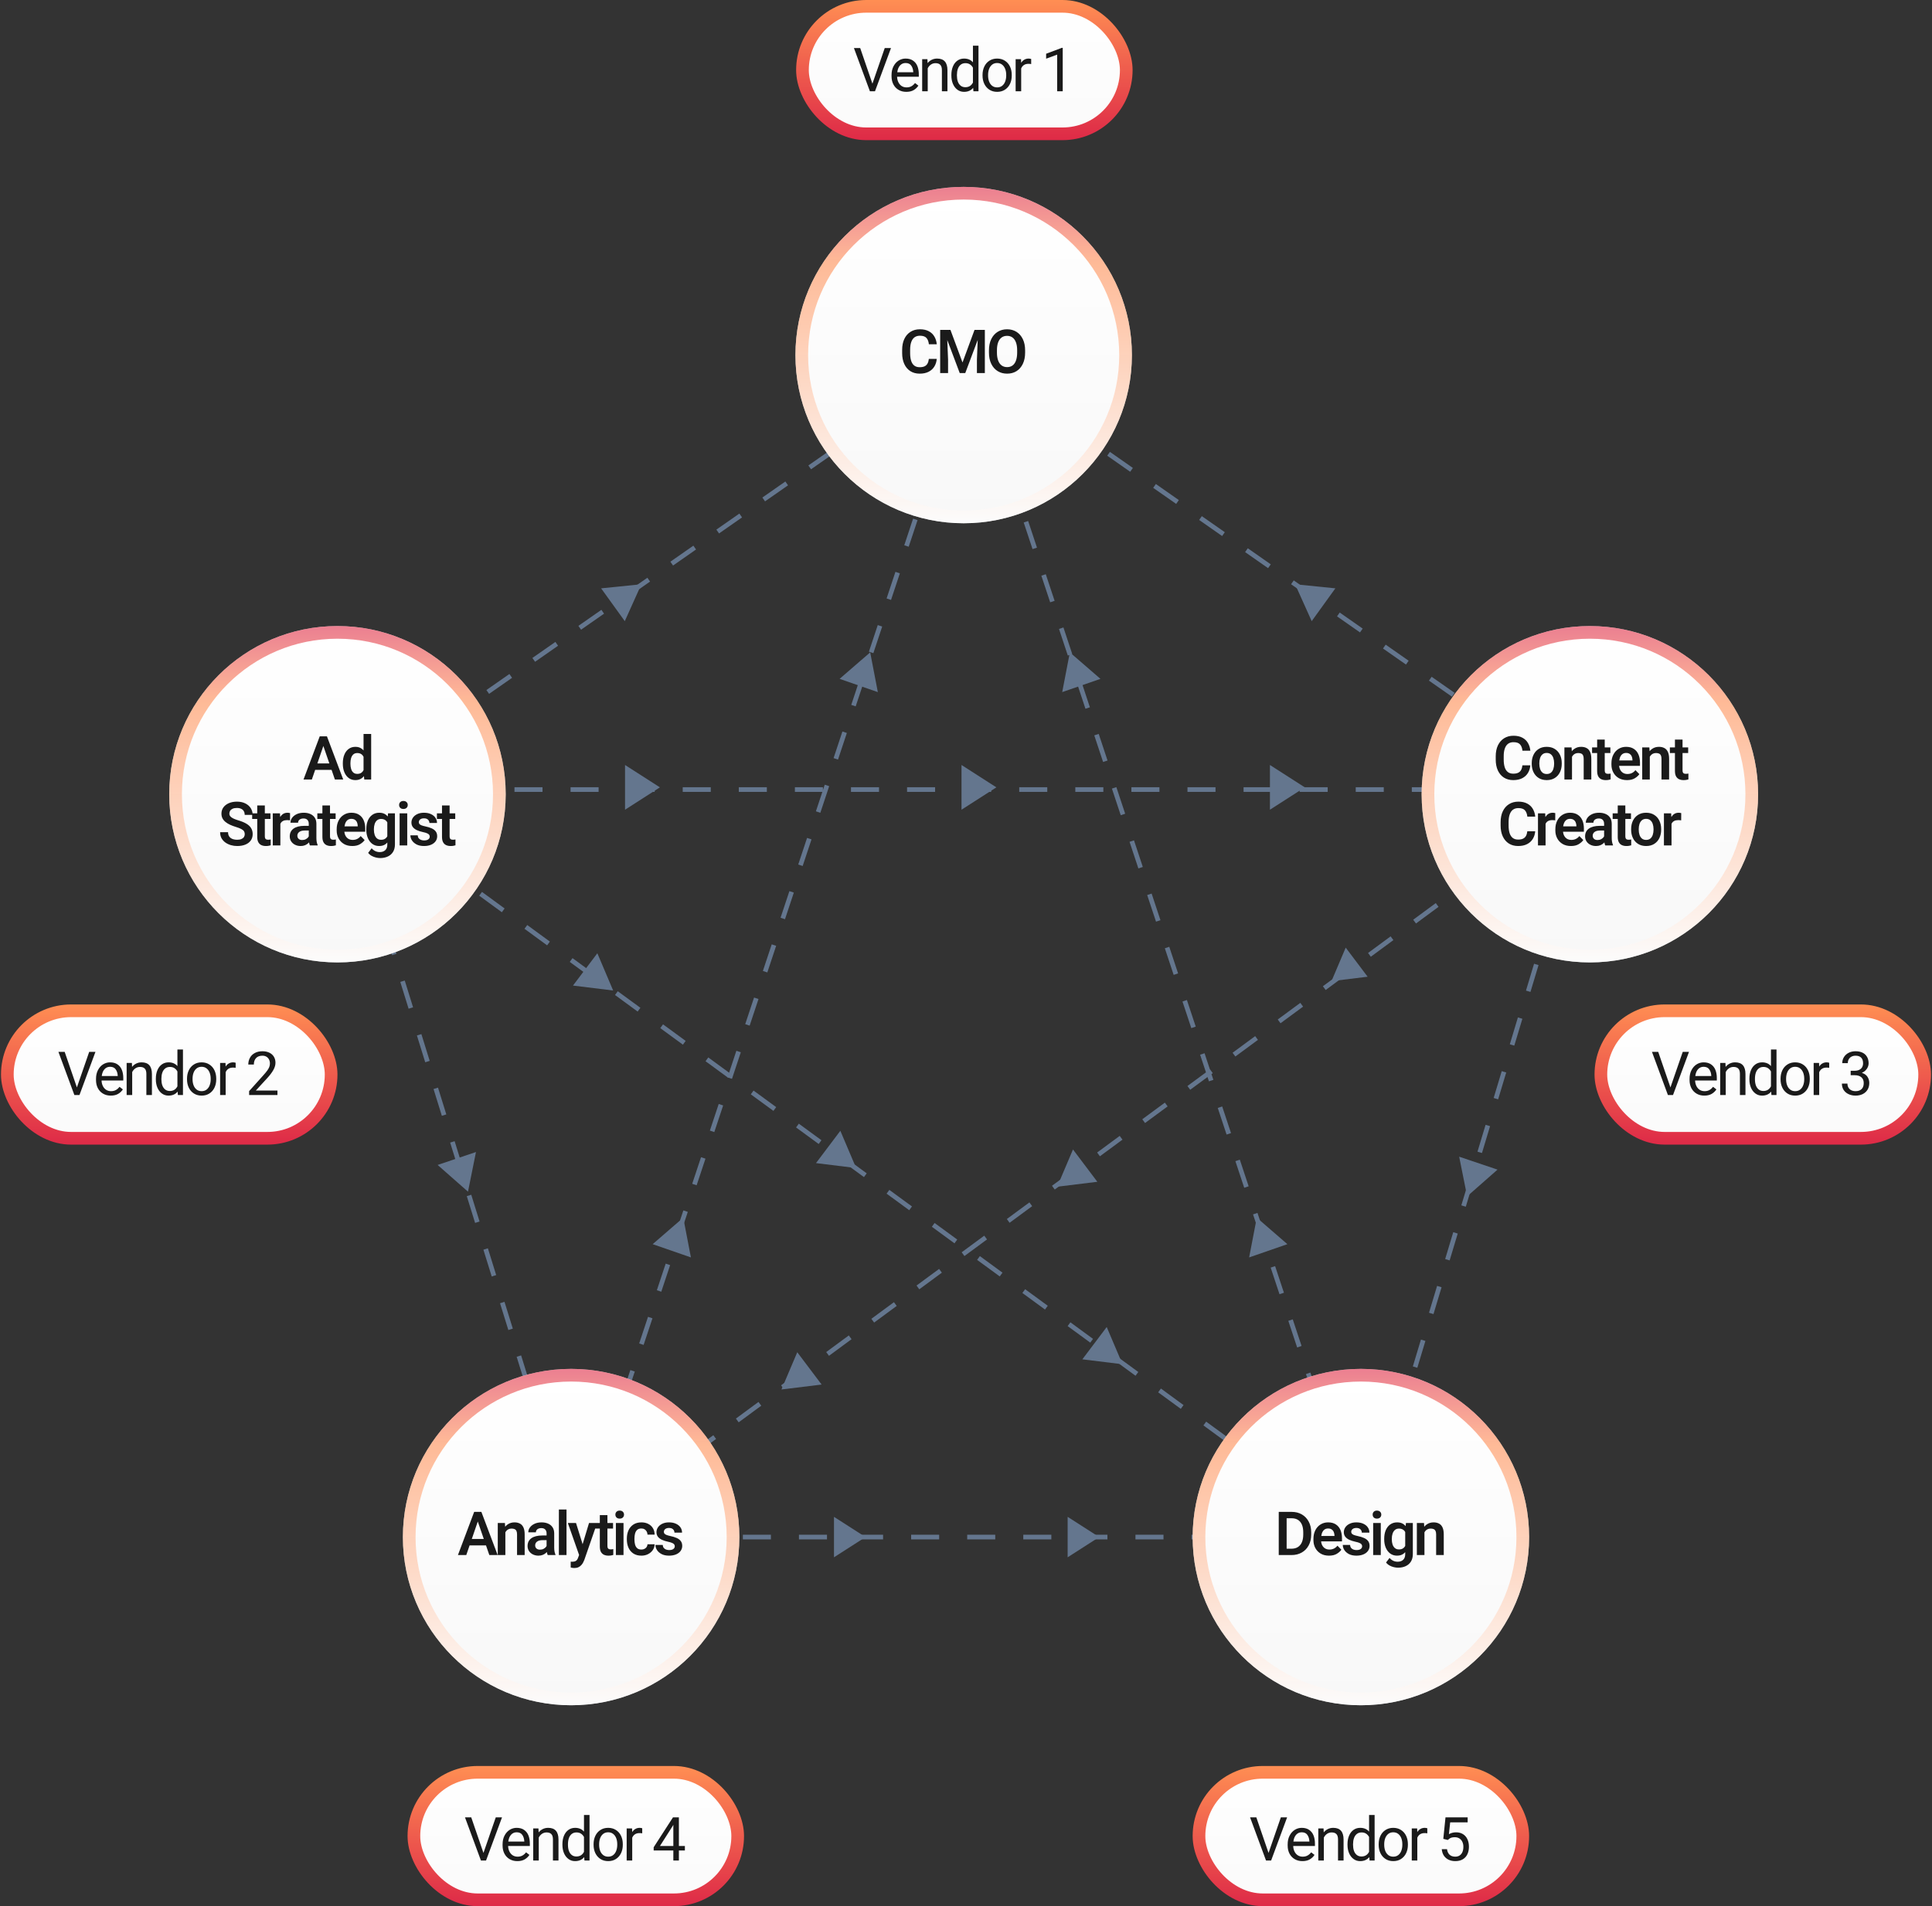 <svg xmlns="http://www.w3.org/2000/svg" width="381" height="376" viewBox="0 0 381 376" fill="none"><rect x="0" y="0" width="381" height="376" fill="#333333" stroke="none"/><rect x="158.25" y="1.25" width="63.853" height="25.147" rx="12.573" fill="url(#paint0_linear_3032_2)" stroke="url(#paint1_linear_3032_2)" stroke-width="2.5"></rect><path d="M175.708 9.483L172.555 18H171.677H171.548L168.401 9.483H169.636L172.046 16.503L174.473 9.483H175.708ZM181.192 15.134H176.91C176.922 15.527 177.004 15.884 177.156 16.204C177.308 16.524 177.523 16.777 177.799 16.965C178.08 17.148 178.408 17.239 178.782 17.239C179.149 17.239 179.465 17.165 179.73 17.017C179.999 16.869 180.239 16.657 180.449 16.38L181.11 16.894C180.876 17.253 180.564 17.548 180.175 17.778C179.785 18.004 179.301 18.117 178.724 18.117C178.147 18.117 177.638 17.986 177.197 17.725C176.756 17.464 176.415 17.101 176.173 16.637C175.935 16.173 175.816 15.646 175.816 15.057V14.806C175.816 14.147 175.945 13.572 176.202 13.08C176.46 12.585 176.799 12.207 177.22 11.945C177.645 11.684 178.1 11.553 178.583 11.553C179.172 11.553 179.66 11.686 180.046 11.951C180.436 12.213 180.724 12.575 180.912 13.039C181.099 13.504 181.192 14.04 181.192 14.648V15.134ZM180.098 14.174C180.067 13.679 179.933 13.266 179.695 12.934C179.461 12.599 179.09 12.431 178.583 12.431C178.147 12.431 177.782 12.591 177.489 12.911C177.201 13.227 177.02 13.675 176.945 14.256H180.098V14.174ZM184.811 11.553C186.164 11.553 186.841 12.32 186.841 13.852V18H185.747V13.841C185.747 13.357 185.642 13.006 185.431 12.788C185.224 12.569 184.911 12.46 184.489 12.46C184.154 12.46 183.852 12.552 183.583 12.735C183.317 12.918 183.107 13.164 182.951 13.472V18H181.857V11.671H182.892L182.927 12.448C183.158 12.164 183.432 11.944 183.752 11.787C184.072 11.632 184.425 11.553 184.811 11.553ZM192.963 9.015V18H191.963L191.91 17.327C191.481 17.854 190.881 18.117 190.109 18.117C189.621 18.117 189.188 17.979 188.81 17.702C188.432 17.425 188.137 17.043 187.927 16.555C187.72 16.068 187.617 15.518 187.617 14.905V14.783C187.617 14.143 187.72 13.579 187.927 13.092C188.133 12.604 188.426 12.226 188.804 11.957C189.182 11.688 189.621 11.553 190.12 11.553C190.865 11.553 191.448 11.801 191.869 12.296V9.015H192.963ZM190.378 17.204C191.052 17.204 191.55 16.898 191.869 16.286V13.355C191.721 13.078 191.524 12.86 191.279 12.7C191.037 12.54 190.74 12.46 190.389 12.46C190.011 12.46 189.695 12.564 189.442 12.77C189.192 12.973 189.007 13.25 188.886 13.601C188.769 13.952 188.711 14.346 188.711 14.783V14.905C188.711 15.342 188.769 15.734 188.886 16.081C189.007 16.424 189.192 16.697 189.442 16.9C189.691 17.103 190.003 17.204 190.378 17.204ZM193.762 14.771C193.762 14.159 193.879 13.609 194.113 13.121C194.347 12.634 194.681 12.252 195.114 11.975C195.551 11.694 196.057 11.553 196.635 11.553C197.22 11.553 197.731 11.694 198.167 11.975C198.604 12.252 198.939 12.634 199.173 13.121C199.407 13.609 199.524 14.159 199.524 14.771V14.905C199.524 15.518 199.407 16.068 199.173 16.555C198.939 17.039 198.604 17.421 198.167 17.702C197.734 17.979 197.227 18.117 196.646 18.117C196.065 18.117 195.556 17.979 195.12 17.702C194.687 17.421 194.351 17.039 194.113 16.555C193.879 16.068 193.762 15.518 193.762 14.905V14.771ZM194.856 14.905C194.856 15.334 194.923 15.726 195.055 16.081C195.192 16.436 195.395 16.719 195.664 16.93C195.933 17.136 196.26 17.239 196.646 17.239C197.029 17.239 197.354 17.136 197.623 16.93C197.892 16.719 198.093 16.436 198.226 16.081C198.362 15.726 198.431 15.334 198.431 14.905V14.771C198.431 14.342 198.362 13.95 198.226 13.595C198.089 13.24 197.887 12.957 197.617 12.747C197.348 12.536 197.021 12.431 196.635 12.431C196.252 12.431 195.927 12.536 195.658 12.747C195.393 12.957 195.192 13.24 195.055 13.595C194.923 13.95 194.856 14.342 194.856 14.771V14.905ZM202.874 11.553C202.944 11.553 203.032 11.563 203.137 11.583C203.243 11.598 203.315 11.616 203.354 11.635V12.636C203.186 12.604 203.009 12.589 202.821 12.589C202.463 12.589 202.162 12.669 201.921 12.829C201.683 12.989 201.503 13.213 201.382 13.502V18H200.288V11.671H201.353L201.377 12.39C201.54 12.125 201.747 11.92 201.997 11.776C202.246 11.628 202.539 11.553 202.874 11.553ZM208.479 18V10.775L206.303 11.577V10.6L209.404 9.436H209.573V18H208.479Z" fill="#1A1A1A"></path><rect x="81.623" y="349.603" width="63.853" height="25.147" rx="12.573" fill="url(#paint2_linear_3032_2)" stroke="url(#paint3_linear_3032_2)" stroke-width="2.5"></rect><path d="M99.002 358.483L95.85 367H94.972H94.843L91.696 358.483H92.93L95.341 365.502L97.768 358.483H99.002ZM104.487 364.134H100.205C100.217 364.527 100.299 364.884 100.451 365.204C100.603 365.524 100.818 365.777 101.094 365.965C101.375 366.148 101.703 366.24 102.077 366.24C102.444 366.24 102.76 366.165 103.025 366.017C103.294 365.869 103.534 365.656 103.744 365.38L104.405 365.894C104.171 366.253 103.859 366.548 103.469 366.778C103.079 367.004 102.596 367.117 102.019 367.117C101.441 367.117 100.933 366.986 100.492 366.725C100.051 366.464 99.71 366.101 99.468 365.637C99.23 365.173 99.111 364.646 99.111 364.058V363.806C99.111 363.147 99.24 362.572 99.497 362.08C99.755 361.585 100.094 361.207 100.515 360.945C100.94 360.684 101.395 360.554 101.878 360.554C102.467 360.554 102.955 360.686 103.341 360.951C103.731 361.213 104.019 361.575 104.207 362.039C104.394 362.503 104.487 363.04 104.487 363.648V364.134ZM103.393 363.174C103.362 362.679 103.228 362.266 102.99 361.934C102.756 361.599 102.385 361.431 101.878 361.431C101.441 361.431 101.077 361.591 100.784 361.911C100.496 362.227 100.314 362.675 100.24 363.256H103.393V363.174ZM108.106 360.554C109.459 360.554 110.136 361.32 110.136 362.852V367H109.042V362.841C109.042 362.357 108.937 362.006 108.726 361.788C108.519 361.569 108.205 361.46 107.784 361.46C107.449 361.46 107.147 361.552 106.878 361.735C106.612 361.918 106.402 362.164 106.246 362.472V367H105.152V360.671H106.187L106.222 361.449C106.452 361.164 106.727 360.944 107.047 360.788C107.367 360.632 107.72 360.554 108.106 360.554ZM116.258 358.015V367H115.258L115.205 366.327C114.776 366.854 114.176 367.117 113.404 367.117C112.916 367.117 112.483 366.979 112.105 366.702C111.727 366.425 111.432 366.043 111.222 365.555C111.015 365.068 110.912 364.518 110.912 363.905V363.783C110.912 363.143 111.015 362.58 111.222 362.092C111.428 361.605 111.721 361.226 112.099 360.957C112.477 360.688 112.916 360.554 113.415 360.554C114.16 360.554 114.743 360.801 115.164 361.296V358.015H116.258ZM113.673 366.204C114.347 366.204 114.845 365.898 115.164 365.286V362.355C115.016 362.078 114.819 361.86 114.574 361.7C114.332 361.54 114.035 361.46 113.684 361.46C113.306 361.46 112.99 361.564 112.737 361.77C112.487 361.973 112.302 362.25 112.181 362.601C112.064 362.952 112.005 363.346 112.005 363.783V363.905C112.005 364.342 112.064 364.734 112.181 365.081C112.302 365.424 112.487 365.697 112.737 365.9C112.986 366.103 113.298 366.204 113.673 366.204ZM117.057 363.771C117.057 363.159 117.174 362.609 117.408 362.121C117.642 361.634 117.976 361.252 118.409 360.975C118.845 360.694 119.352 360.554 119.93 360.554C120.515 360.554 121.025 360.694 121.462 360.975C121.899 361.252 122.234 361.634 122.468 362.121C122.702 362.609 122.819 363.159 122.819 363.771V363.905C122.819 364.518 122.702 365.068 122.468 365.555C122.234 366.039 121.899 366.421 121.462 366.702C121.029 366.979 120.522 367.117 119.941 367.117C119.36 367.117 118.851 366.979 118.415 366.702C117.982 366.421 117.646 366.039 117.408 365.555C117.174 365.068 117.057 364.518 117.057 363.905V363.771ZM118.151 363.905C118.151 364.334 118.218 364.726 118.35 365.081C118.487 365.436 118.689 365.719 118.959 365.929C119.228 366.136 119.555 366.24 119.941 366.24C120.323 366.24 120.649 366.136 120.918 365.929C121.187 365.719 121.388 365.436 121.521 365.081C121.657 364.726 121.725 364.334 121.725 363.905V363.771C121.725 363.342 121.657 362.95 121.521 362.595C121.384 362.24 121.181 361.957 120.912 361.747C120.643 361.536 120.316 361.431 119.93 361.431C119.547 361.431 119.222 361.536 118.953 361.747C118.687 361.957 118.487 362.24 118.35 362.595C118.218 362.95 118.151 363.342 118.151 363.771V363.905ZM126.169 360.554C126.239 360.554 126.327 360.563 126.432 360.583C126.538 360.598 126.61 360.616 126.649 360.635V361.636C126.481 361.605 126.304 361.589 126.116 361.589C125.758 361.589 125.457 361.669 125.215 361.829C124.978 361.989 124.798 362.213 124.677 362.502V367H123.583V360.671H124.648L124.671 361.39C124.835 361.125 125.042 360.92 125.292 360.776C125.541 360.628 125.834 360.554 126.169 360.554ZM135.062 365.017H133.88V367H132.786V365.017H128.908V364.385L132.716 358.483H133.605H133.88V364.139H135.062V365.017ZM132.786 364.139V359.957L132.658 360.185L130.142 364.139H132.786Z" fill="#1A1A1A"></path><rect x="236.446" y="349.603" width="63.853" height="25.147" rx="12.573" fill="url(#paint4_linear_3032_2)" stroke="url(#paint5_linear_3032_2)" stroke-width="2.5"></rect><path d="M253.826 358.483L250.673 367H249.795H249.667L246.519 358.483H247.754L250.164 365.502L252.591 358.483H253.826ZM259.311 364.134H255.028C255.04 364.527 255.122 364.884 255.274 365.204C255.426 365.524 255.641 365.777 255.918 365.965C256.198 366.148 256.526 366.24 256.9 366.24C257.267 366.24 257.583 366.165 257.848 366.017C258.117 365.869 258.357 365.656 258.568 365.38L259.229 365.894C258.995 366.253 258.683 366.548 258.293 366.778C257.903 367.004 257.419 367.117 256.842 367.117C256.265 367.117 255.756 366.986 255.315 366.725C254.874 366.464 254.533 366.101 254.291 365.637C254.054 365.173 253.935 364.646 253.935 364.058V363.806C253.935 363.147 254.063 362.572 254.321 362.08C254.578 361.585 254.917 361.207 255.339 360.945C255.764 360.684 256.218 360.554 256.702 360.554C257.29 360.554 257.778 360.686 258.164 360.951C258.554 361.213 258.843 361.575 259.03 362.039C259.217 362.503 259.311 363.04 259.311 363.648V364.134ZM258.217 363.174C258.185 362.679 258.051 362.266 257.813 361.934C257.579 361.599 257.209 361.431 256.702 361.431C256.265 361.431 255.9 361.591 255.608 361.911C255.319 362.227 255.138 362.675 255.064 363.256H258.217V363.174ZM262.929 360.554C264.282 360.554 264.959 361.32 264.959 362.852V367H263.865V362.841C263.865 362.357 263.76 362.006 263.549 361.788C263.343 361.569 263.029 361.46 262.607 361.46C262.272 361.46 261.97 361.552 261.701 361.735C261.436 361.918 261.225 362.164 261.069 362.472V367H259.975V360.671H261.01L261.046 361.449C261.276 361.164 261.551 360.944 261.87 360.788C262.19 360.632 262.543 360.554 262.929 360.554ZM271.082 358.015V367H270.081L270.029 366.327C269.6 366.854 268.999 367.117 268.227 367.117C267.739 367.117 267.306 366.979 266.928 366.702C266.55 366.425 266.255 366.043 266.045 365.555C265.838 365.068 265.735 364.518 265.735 363.905V363.783C265.735 363.143 265.838 362.58 266.045 362.092C266.252 361.605 266.544 361.226 266.922 360.957C267.301 360.688 267.739 360.554 268.239 360.554C268.983 360.554 269.566 360.801 269.988 361.296V358.015H271.082ZM268.496 366.204C269.171 366.204 269.668 365.898 269.988 365.286V362.355C269.839 362.078 269.642 361.86 269.397 361.7C269.155 361.54 268.859 361.46 268.508 361.46C268.129 361.46 267.813 361.564 267.56 361.77C267.31 361.973 267.125 362.25 267.004 362.601C266.887 362.952 266.829 363.346 266.829 363.783V363.905C266.829 364.342 266.887 364.734 267.004 365.081C267.125 365.424 267.31 365.697 267.56 365.9C267.81 366.103 268.122 366.204 268.496 366.204ZM271.881 363.771C271.881 363.159 271.998 362.609 272.232 362.121C272.466 361.634 272.799 361.252 273.232 360.975C273.669 360.694 274.176 360.554 274.753 360.554C275.338 360.554 275.849 360.694 276.285 360.975C276.722 361.252 277.058 361.634 277.292 362.121C277.526 362.609 277.643 363.159 277.643 363.771V363.905C277.643 364.518 277.526 365.068 277.292 365.555C277.058 366.039 276.722 366.421 276.285 366.702C275.853 366.979 275.346 367.117 274.765 367.117C274.183 367.117 273.675 366.979 273.238 366.702C272.805 366.421 272.469 366.039 272.232 365.555C271.998 365.068 271.881 364.518 271.881 363.905V363.771ZM272.975 363.905C272.975 364.334 273.041 364.726 273.173 365.081C273.31 365.436 273.513 365.719 273.782 365.929C274.051 366.136 274.378 366.24 274.765 366.24C275.147 366.24 275.472 366.136 275.741 365.929C276.011 365.719 276.211 365.436 276.344 365.081C276.48 364.726 276.549 364.334 276.549 363.905V363.771C276.549 363.342 276.48 362.95 276.344 362.595C276.207 362.24 276.005 361.957 275.736 361.747C275.467 361.536 275.139 361.431 274.753 361.431C274.371 361.431 274.045 361.536 273.776 361.747C273.511 361.957 273.31 362.24 273.173 362.595C273.041 362.95 272.975 363.342 272.975 363.771V363.905ZM280.992 360.554C281.062 360.554 281.15 360.563 281.255 360.583C281.361 360.598 281.433 360.616 281.472 360.635V361.636C281.304 361.605 281.127 361.589 280.94 361.589C280.581 361.589 280.281 361.669 280.039 361.829C279.801 361.989 279.621 362.213 279.501 362.502V367H278.407V360.671H279.471L279.495 361.39C279.658 361.125 279.865 360.92 280.115 360.776C280.364 360.628 280.657 360.554 280.992 360.554ZM285.059 358.483H289.429V359.471H285.983L285.732 361.805C285.907 361.7 286.114 361.612 286.352 361.542C286.594 361.472 286.859 361.437 287.147 361.437C287.666 361.437 288.115 361.554 288.493 361.788C288.875 362.018 289.168 362.347 289.37 362.776C289.577 363.205 289.68 363.709 289.68 364.286C289.68 364.839 289.579 365.331 289.376 365.76C289.177 366.185 288.875 366.518 288.469 366.76C288.068 366.998 287.572 367.117 286.984 367.117C286.512 367.117 286.083 367.029 285.697 366.854C285.314 366.678 285.001 366.415 284.755 366.064C284.513 365.709 284.369 365.274 284.322 364.76H285.357C285.424 365.243 285.595 365.612 285.872 365.865C286.153 366.115 286.523 366.24 286.984 366.24C287.319 366.24 287.606 366.162 287.844 366.006C288.085 365.846 288.269 365.621 288.393 365.333C288.522 365.04 288.586 364.695 288.586 364.297C288.586 363.935 288.52 363.611 288.388 363.326C288.255 363.038 288.06 362.812 287.803 362.648C287.549 362.484 287.245 362.402 286.89 362.402C286.66 362.402 286.465 362.424 286.305 362.466C286.149 362.505 286.014 362.562 285.901 362.636C285.788 362.71 285.656 362.813 285.504 362.946L284.626 362.724L285.059 358.483Z" fill="#1A1A1A"></path><rect x="1.446" y="199.387" width="63.853" height="25.147" rx="12.573" fill="url(#paint6_linear_3032_2)" stroke="url(#paint7_linear_3032_2)" stroke-width="2.5"></rect><path d="M18.826 207.483L15.673 216H14.795H14.667L11.519 207.483H12.754L15.164 214.502L17.591 207.483H18.826ZM24.311 213.134H20.029C20.04 213.527 20.122 213.884 20.274 214.204C20.426 214.524 20.641 214.777 20.918 214.965C21.198 215.148 21.526 215.24 21.9 215.24C22.267 215.24 22.583 215.165 22.848 215.017C23.117 214.869 23.357 214.656 23.568 214.38L24.229 214.894C23.995 215.253 23.683 215.548 23.293 215.778C22.903 216.004 22.419 216.117 21.842 216.117C21.265 216.117 20.756 215.986 20.315 215.725C19.874 215.464 19.533 215.101 19.291 214.637C19.053 214.173 18.935 213.646 18.935 213.058V212.806C18.935 212.147 19.063 211.572 19.321 211.08C19.578 210.585 19.917 210.207 20.338 209.945C20.764 209.684 21.218 209.554 21.701 209.554C22.29 209.554 22.778 209.686 23.164 209.951C23.554 210.213 23.843 210.575 24.03 211.039C24.217 211.503 24.311 212.04 24.311 212.648V213.134ZM23.217 212.174C23.185 211.679 23.051 211.266 22.813 210.934C22.579 210.599 22.209 210.431 21.701 210.431C21.265 210.431 20.9 210.591 20.608 210.911C20.319 211.227 20.138 211.675 20.064 212.256H23.217V212.174ZM27.929 209.554C29.282 209.554 29.959 210.32 29.959 211.852V216H28.865V211.841C28.865 211.357 28.76 211.006 28.549 210.788C28.343 210.569 28.029 210.46 27.608 210.46C27.272 210.46 26.97 210.552 26.701 210.735C26.436 210.918 26.225 211.164 26.069 211.472V216H24.975V209.671H26.011L26.046 210.449C26.276 210.164 26.551 209.944 26.87 209.788C27.19 209.632 27.543 209.554 27.929 209.554ZM36.081 207.015V216H35.081L35.029 215.327C34.6 215.854 33.999 216.117 33.227 216.117C32.739 216.117 32.306 215.979 31.928 215.702C31.55 215.425 31.255 215.043 31.045 214.555C30.838 214.068 30.735 213.518 30.735 212.905V212.783C30.735 212.143 30.838 211.58 31.045 211.092C31.252 210.605 31.544 210.226 31.922 209.957C32.301 209.688 32.739 209.554 33.239 209.554C33.983 209.554 34.566 209.801 34.988 210.296V207.015H36.081ZM33.496 215.204C34.171 215.204 34.668 214.898 34.988 214.286V211.355C34.839 211.078 34.642 210.86 34.397 210.7C34.155 210.54 33.859 210.46 33.508 210.46C33.129 210.46 32.813 210.564 32.56 210.77C32.31 210.973 32.125 211.25 32.004 211.601C31.887 211.952 31.829 212.346 31.829 212.783V212.905C31.829 213.342 31.887 213.734 32.004 214.081C32.125 214.424 32.31 214.697 32.56 214.9C32.809 215.103 33.121 215.204 33.496 215.204ZM36.881 212.771C36.881 212.159 36.998 211.609 37.232 211.121C37.466 210.634 37.799 210.252 38.232 209.975C38.669 209.694 39.176 209.554 39.753 209.554C40.338 209.554 40.849 209.694 41.285 209.975C41.722 210.252 42.058 210.634 42.292 211.121C42.526 211.609 42.643 212.159 42.643 212.771V212.905C42.643 213.518 42.526 214.068 42.292 214.555C42.058 215.039 41.722 215.421 41.285 215.702C40.853 215.979 40.346 216.117 39.764 216.117C39.184 216.117 38.675 215.979 38.238 215.702C37.805 215.421 37.469 215.039 37.232 214.555C36.998 214.068 36.881 213.518 36.881 212.905V212.771ZM37.974 212.905C37.974 213.334 38.041 213.726 38.173 214.081C38.31 214.436 38.513 214.719 38.782 214.929C39.051 215.136 39.379 215.24 39.764 215.24C40.147 215.24 40.472 215.136 40.742 214.929C41.011 214.719 41.211 214.436 41.344 214.081C41.48 213.726 41.549 213.334 41.549 212.905V212.771C41.549 212.342 41.48 211.95 41.344 211.595C41.208 211.24 41.005 210.957 40.736 210.747C40.467 210.536 40.139 210.431 39.753 210.431C39.371 210.431 39.045 210.536 38.776 210.747C38.511 210.957 38.31 211.24 38.173 211.595C38.041 211.95 37.974 212.342 37.974 212.771V212.905ZM45.992 209.554C46.062 209.554 46.15 209.563 46.255 209.583C46.361 209.598 46.433 209.616 46.472 209.635V210.636C46.304 210.605 46.127 210.589 45.94 210.589C45.581 210.589 45.281 210.669 45.039 210.829C44.801 210.989 44.621 211.213 44.501 211.502V216H43.407V209.671H44.471L44.495 210.39C44.658 210.125 44.865 209.92 45.115 209.776C45.364 209.628 45.657 209.554 45.992 209.554ZM49.129 216V215.228L51.919 212.122C52.266 211.735 52.533 211.412 52.721 211.151C52.908 210.885 53.038 210.647 53.113 210.437C53.191 210.222 53.23 210 53.23 209.77C53.23 209.485 53.171 209.228 53.054 208.998C52.937 208.764 52.767 208.581 52.545 208.448C52.323 208.311 52.06 208.243 51.755 208.243C51.202 208.243 50.781 208.401 50.492 208.717C50.203 209.033 50.059 209.456 50.059 209.986H48.965C48.965 209.499 49.072 209.056 49.287 208.658C49.501 208.261 49.819 207.947 50.24 207.717C50.661 207.483 51.167 207.366 51.755 207.366C52.282 207.366 52.738 207.461 53.124 207.652C53.51 207.84 53.807 208.105 54.014 208.448C54.22 208.791 54.324 209.189 54.324 209.641C54.324 210.109 54.179 210.593 53.891 211.092C53.606 211.587 53.218 212.102 52.727 212.636L50.445 215.123H54.715V216H49.129Z" fill="#1A1A1A"></path><rect x="315.701" y="199.387" width="63.853" height="25.147" rx="12.573" fill="url(#paint8_linear_3032_2)" stroke="url(#paint9_linear_3032_2)" stroke-width="2.5"></rect><path d="M333.081 207.483L329.928 216H329.05H328.921L325.774 207.483H327.009L329.419 214.502L331.846 207.483H333.081ZM338.565 213.134H334.283C334.295 213.527 334.377 213.884 334.529 214.204C334.681 214.524 334.896 214.777 335.173 214.965C335.453 215.148 335.781 215.24 336.155 215.24C336.522 215.24 336.838 215.165 337.103 215.017C337.372 214.869 337.612 214.656 337.822 214.38L338.484 214.894C338.25 215.253 337.938 215.548 337.548 215.778C337.158 216.004 336.674 216.117 336.097 216.117C335.52 216.117 335.011 215.986 334.57 215.725C334.129 215.464 333.788 215.101 333.546 214.637C333.308 214.173 333.189 213.646 333.189 213.058V212.806C333.189 212.147 333.318 211.572 333.576 211.08C333.833 210.585 334.172 210.207 334.593 209.945C335.018 209.684 335.473 209.554 335.956 209.554C336.545 209.554 337.033 209.686 337.419 209.951C337.809 210.213 338.097 210.575 338.285 211.039C338.472 211.503 338.565 212.04 338.565 212.648V213.134ZM337.472 212.174C337.44 211.679 337.306 211.266 337.068 210.934C336.834 210.599 336.463 210.431 335.956 210.431C335.52 210.431 335.155 210.591 334.862 210.911C334.574 211.227 334.393 211.675 334.318 212.256H337.472V212.174ZM342.184 209.554C343.537 209.554 344.214 210.32 344.214 211.852V216H343.12V211.841C343.12 211.357 343.015 211.006 342.804 210.788C342.597 210.569 342.284 210.46 341.862 210.46C341.527 210.46 341.225 210.552 340.956 210.735C340.69 210.918 340.48 211.164 340.324 211.472V216H339.23V209.671H340.265L340.3 210.449C340.531 210.164 340.806 209.944 341.125 209.788C341.445 209.632 341.798 209.554 342.184 209.554ZM350.336 207.015V216H349.336L349.283 215.327C348.854 215.854 348.254 216.117 347.482 216.117C346.994 216.117 346.561 215.979 346.183 215.702C345.805 215.425 345.51 215.043 345.3 214.555C345.093 214.068 344.99 213.518 344.99 212.905V212.783C344.99 212.143 345.093 211.58 345.3 211.092C345.506 210.605 345.799 210.226 346.177 209.957C346.555 209.688 346.994 209.554 347.493 209.554C348.238 209.554 348.821 209.801 349.242 210.296V207.015H350.336ZM347.751 215.204C348.425 215.204 348.923 214.898 349.242 214.286V211.355C349.094 211.078 348.897 210.86 348.652 210.7C348.41 210.54 348.113 210.46 347.762 210.46C347.384 210.46 347.068 210.564 346.815 210.77C346.565 210.973 346.38 211.25 346.259 211.601C346.142 211.952 346.084 212.346 346.084 212.783V212.905C346.084 213.342 346.142 213.734 346.259 214.081C346.38 214.424 346.565 214.697 346.815 214.9C347.064 215.103 347.376 215.204 347.751 215.204ZM351.135 212.771C351.135 212.159 351.252 211.609 351.486 211.121C351.72 210.634 352.054 210.252 352.487 209.975C352.924 209.694 353.431 209.554 354.008 209.554C354.593 209.554 355.104 209.694 355.54 209.975C355.977 210.252 356.313 210.634 356.547 211.121C356.781 211.609 356.898 212.159 356.898 212.771V212.905C356.898 213.518 356.781 214.068 356.547 214.555C356.313 215.039 355.977 215.421 355.54 215.702C355.107 215.979 354.601 216.117 354.019 216.117C353.438 216.117 352.929 215.979 352.493 215.702C352.06 215.421 351.724 215.039 351.486 214.555C351.252 214.068 351.135 213.518 351.135 212.905V212.771ZM352.229 212.905C352.229 213.334 352.296 213.726 352.428 214.081C352.565 214.436 352.768 214.719 353.037 214.929C353.306 215.136 353.633 215.24 354.019 215.24C354.402 215.24 354.727 215.136 354.996 214.929C355.265 214.719 355.466 214.436 355.599 214.081C355.735 213.726 355.804 213.334 355.804 212.905V212.771C355.804 212.342 355.735 211.95 355.599 211.595C355.462 211.24 355.26 210.957 354.99 210.747C354.721 210.536 354.394 210.431 354.008 210.431C353.626 210.431 353.3 210.536 353.031 210.747C352.766 210.957 352.565 211.24 352.428 211.595C352.296 211.95 352.229 212.342 352.229 212.771V212.905ZM360.247 209.554C360.317 209.554 360.405 209.563 360.51 209.583C360.616 209.598 360.688 209.616 360.727 209.635V210.636C360.559 210.605 360.382 210.589 360.194 210.589C359.836 210.589 359.535 210.669 359.294 210.829C359.056 210.989 358.876 211.213 358.755 211.502V216H357.662V209.671H358.726L358.75 210.39C358.913 210.125 359.12 209.92 359.37 209.776C359.619 209.628 359.912 209.554 360.247 209.554ZM367.163 211.624C367.685 211.792 368.06 212.057 368.286 212.42C368.516 212.779 368.631 213.18 368.631 213.625C368.631 214.144 368.514 214.59 368.28 214.965C368.046 215.339 367.724 215.626 367.315 215.825C366.909 216.019 366.449 216.117 365.934 216.117C365.431 216.117 364.975 216.023 364.565 215.836C364.156 215.649 363.83 215.378 363.589 215.023C363.351 214.664 363.232 214.239 363.232 213.748H364.326C364.326 214.044 364.39 214.306 364.519 214.532C364.651 214.758 364.838 214.933 365.08 215.058C365.322 215.179 365.607 215.24 365.934 215.24C366.437 215.24 366.829 215.105 367.11 214.836C367.395 214.567 367.537 214.171 367.537 213.648C367.537 213.13 367.377 212.742 367.057 212.484C366.742 212.223 366.301 212.092 365.735 212.092H364.963V211.449V211.215H365.735C366.098 211.215 366.404 211.152 366.654 211.028C366.907 210.903 367.096 210.729 367.221 210.507C367.346 210.285 367.408 210.031 367.408 209.747C367.408 209.255 367.284 208.883 367.034 208.629C366.788 208.372 366.42 208.243 365.928 208.243C365.624 208.243 365.357 208.304 365.127 208.425C364.897 208.545 364.718 208.717 364.589 208.939C364.46 209.158 364.396 209.415 364.396 209.711H363.302C363.302 209.279 363.411 208.883 363.629 208.524C363.852 208.165 364.162 207.882 364.56 207.676C364.957 207.469 365.414 207.366 365.928 207.366C366.447 207.366 366.9 207.457 367.286 207.641C367.672 207.824 367.97 208.097 368.181 208.46C368.395 208.818 368.502 209.255 368.502 209.77C368.502 209.992 368.454 210.222 368.356 210.46C368.259 210.698 368.108 210.92 367.906 211.127C367.707 211.334 367.459 211.5 367.163 211.624Z" fill="#1A1A1A"></path><path d="M113.318 303.196L268.372 303.196" stroke="#64768E" stroke-width="0.922" stroke-dasharray="5.53 5.53"></path><path d="M68.277 155.745L313.415 155.745" stroke="#64768E" stroke-width="0.922" stroke-dasharray="5.53 5.53"></path><path d="M191.422 70.039L67.932 156.206" stroke="#64768E" stroke-width="0.922" stroke-dasharray="5.53 5.53"></path><path d="M191.422 70.5L313.991 156.206" stroke="#64768E" stroke-width="0.922" stroke-dasharray="5.53 5.53"></path><path d="M190.961 70.961L113.549 304.118" stroke="#64768E" stroke-width="0.922" stroke-dasharray="5.53 5.53"></path><path d="M191.883 71.421L268.834 303.657M268.834 303.657L67.932 156.666L113.549 303.657L313.069 156.666L268.834 303.657Z" stroke="#64768E" stroke-width="0.922" stroke-dasharray="5.53 5.53"></path><circle cx="190.04" cy="70.039" r="33.176" fill="url(#paint10_linear_3032_2)"></circle><circle cx="190.04" cy="70.039" r="31.927" stroke="url(#paint11_linear_3032_2)" stroke-opacity="0.6" stroke-width="2.5"></circle><path d="M184.73 70.792C184.687 71.354 184.531 71.855 184.262 72.296C183.993 72.736 183.617 73.081 183.133 73.331C182.65 73.581 182.061 73.705 181.367 73.705C180.661 73.705 180.049 73.542 179.53 73.214C179.011 72.882 178.611 72.413 178.331 71.804C178.05 71.196 177.91 70.48 177.91 69.657V69.008C177.91 68.181 178.052 67.466 178.337 66.861C178.625 66.253 179.033 65.783 179.559 65.451C180.086 65.12 180.704 64.954 181.414 64.954C182.104 64.954 182.685 65.081 183.157 65.334C183.633 65.584 184.001 65.933 184.262 66.381C184.524 66.826 184.682 67.335 184.736 67.908H183.18C183.126 67.374 182.968 66.961 182.706 66.668C182.449 66.372 182.018 66.224 181.414 66.224C180.988 66.224 180.632 66.329 180.343 66.539C180.058 66.75 179.844 67.062 179.7 67.475C179.555 67.885 179.483 68.392 179.483 68.996V69.657C179.483 70.234 179.547 70.732 179.676 71.149C179.805 71.562 180.008 71.88 180.285 72.103C180.561 72.325 180.922 72.436 181.367 72.436C181.772 72.436 182.1 72.374 182.35 72.249C182.599 72.124 182.788 71.941 182.917 71.699C183.05 71.453 183.135 71.151 183.174 70.792H184.73ZM187.431 65.071L189.812 71.5L192.181 65.071H193.555L190.356 73.588H189.262L186.056 65.071H187.431ZM186.729 65.071L186.963 70.938V73.588H185.407V65.071H186.729ZM194.216 65.071V73.588H192.655V70.938L192.889 65.071H194.216ZM202.158 69.546C202.158 70.408 202.008 71.151 201.708 71.775C201.411 72.395 200.996 72.873 200.462 73.208C199.931 73.54 199.313 73.705 198.607 73.705C197.909 73.705 197.289 73.54 196.747 73.208C196.209 72.873 195.788 72.395 195.483 71.775C195.179 71.151 195.027 70.408 195.027 69.546V69.119C195.027 68.257 195.177 67.516 195.478 66.896C195.782 66.272 196.203 65.793 196.741 65.457C197.279 65.122 197.897 64.954 198.596 64.954C199.301 64.954 199.922 65.122 200.456 65.457C200.99 65.793 201.407 66.272 201.708 66.896C202.008 67.516 202.158 68.257 202.158 69.119V69.546ZM200.59 69.107C200.59 68.484 200.51 67.961 200.351 67.54C200.195 67.115 199.968 66.793 199.672 66.575C199.376 66.356 199.017 66.247 198.596 66.247C198.178 66.247 197.819 66.356 197.519 66.575C197.223 66.793 196.995 67.115 196.835 67.54C196.679 67.961 196.601 68.484 196.601 69.107V69.546C196.601 70.166 196.681 70.691 196.841 71.12C197.001 71.545 197.231 71.868 197.531 72.091C197.831 72.309 198.19 72.418 198.607 72.418C199.028 72.418 199.387 72.309 199.684 72.091C199.98 71.868 200.204 71.545 200.356 71.12C200.512 70.691 200.59 70.166 200.59 69.546V69.107Z" fill="#1A1A1A"></path><circle cx="112.628" cy="303.196" r="33.176" fill="url(#paint12_linear_3032_2)"></circle><circle cx="112.628" cy="303.196" r="31.927" stroke="url(#paint13_linear_3032_2)" stroke-opacity="0.6" stroke-width="2.5"></circle><path d="M91.952 306.745H90.308L93.508 298.228H94.544L94.439 299.497L91.952 306.745ZM94.006 299.497L93.889 298.228H94.93L98.141 306.745H96.498L94.006 299.497ZM96.404 304.838H91.783V303.575H96.404V304.838ZM99.66 306.745H98.162V300.416H99.572L99.66 301.767V306.745ZM98.941 303.364C98.944 302.748 99.05 302.212 99.256 301.755C99.467 301.295 99.761 300.938 100.14 300.685C100.518 300.427 100.959 300.299 101.462 300.299C101.867 300.299 102.22 300.377 102.521 300.533C102.821 300.685 103.053 300.934 103.217 301.281C103.384 301.628 103.468 302.095 103.468 302.68V306.745H101.965V302.668C101.965 302.379 101.924 302.151 101.842 301.983C101.76 301.816 101.637 301.697 101.473 301.627C101.314 301.556 101.117 301.521 100.883 301.521C100.645 301.521 100.434 301.568 100.251 301.662C100.071 301.755 99.917 301.886 99.789 302.054C99.664 302.221 99.568 302.416 99.502 302.639C99.44 302.861 99.409 303.101 99.409 303.358L98.941 303.364ZM107.789 302.475C107.789 302.155 107.701 301.901 107.526 301.714C107.354 301.523 107.089 301.428 106.73 301.428C106.516 301.428 106.328 301.465 106.168 301.539C106.012 301.609 105.892 301.706 105.806 301.831C105.72 301.956 105.677 302.1 105.677 302.264H104.18C104.18 301.917 104.287 301.595 104.501 301.299C104.72 300.999 105.026 300.757 105.42 300.574C105.814 300.39 106.278 300.299 106.812 300.299C107.292 300.299 107.717 300.381 108.087 300.544C108.462 300.704 108.756 300.946 108.971 301.27C109.185 301.593 109.292 301.999 109.292 302.486V305.259C109.292 305.567 109.314 305.834 109.357 306.061C109.4 306.283 109.46 306.478 109.538 306.646V306.745H108.011C107.937 306.589 107.881 306.388 107.842 306.143C107.806 305.897 107.789 305.655 107.789 305.417V302.475ZM108.005 303.803H107.034C106.535 303.803 106.161 303.898 105.911 304.089C105.662 304.277 105.537 304.526 105.537 304.838C105.537 305.08 105.619 305.281 105.782 305.441C105.95 305.601 106.184 305.68 106.484 305.68C106.765 305.68 107.009 305.624 107.216 305.511C107.422 305.398 107.584 305.261 107.701 305.101C107.818 304.938 107.879 304.783 107.882 304.639L108.345 305.306C108.294 305.462 108.214 305.63 108.105 305.809C107.996 305.989 107.851 306.158 107.672 306.318C107.496 306.478 107.286 306.609 107.04 306.71C106.794 306.811 106.51 306.862 106.186 306.862C105.777 306.862 105.408 306.78 105.08 306.616C104.757 306.453 104.501 306.228 104.314 305.944C104.131 305.655 104.039 305.331 104.039 304.973C104.039 304.302 104.289 303.787 104.788 303.428C105.291 303.066 106.009 302.884 106.941 302.884H108.005V303.803ZM111.718 306.745H110.214V297.76H111.718V306.745ZM116.161 300.416H117.758L115.231 307.704C115.172 307.86 115.094 308.03 114.997 308.213C114.903 308.397 114.781 308.57 114.628 308.734C114.48 308.902 114.293 309.038 114.067 309.144C113.841 309.249 113.568 309.301 113.248 309.301C113.162 309.301 113.078 309.296 112.996 309.284C112.918 309.276 112.842 309.264 112.768 309.249C112.694 309.233 112.62 309.216 112.546 309.196V308.044C112.581 308.048 112.626 308.052 112.68 308.055C112.735 308.059 112.78 308.061 112.815 308.061C113.162 308.061 113.421 308.001 113.593 307.88C113.769 307.759 113.905 307.554 114.003 307.266L114.459 306.043L116.161 300.416ZM115.038 305.066L115.295 306.692L114.26 306.897L111.979 300.416H113.593L115.038 305.066ZM120.897 301.521H117.288V300.416H120.897V301.521ZM119.786 298.865V304.932C119.786 305.123 119.813 305.269 119.868 305.37C119.922 305.468 119.998 305.534 120.096 305.569C120.197 305.604 120.316 305.622 120.453 305.622C120.55 305.622 120.644 305.616 120.733 305.604C120.823 305.593 120.893 305.581 120.944 305.569V306.722C120.823 306.761 120.685 306.794 120.529 306.821C120.373 306.848 120.191 306.862 119.985 306.862C119.653 306.862 119.359 306.804 119.101 306.687C118.844 306.566 118.643 306.373 118.499 306.107C118.358 305.842 118.288 305.489 118.288 305.049V298.865H119.786ZM122.205 297.976C122.47 297.976 122.679 298.052 122.831 298.204C122.983 298.353 123.059 298.54 123.059 298.766C123.059 298.992 122.983 299.181 122.831 299.333C122.679 299.482 122.47 299.556 122.205 299.556C121.94 299.556 121.731 299.482 121.579 299.333C121.431 299.181 121.357 298.992 121.357 298.766C121.357 298.54 121.431 298.353 121.579 298.204C121.731 298.052 121.94 297.976 122.205 297.976ZM122.96 306.745H121.456V300.416H122.96V306.745ZM126.508 306.862C125.861 306.862 125.323 306.72 124.894 306.435C124.465 306.146 124.145 305.762 123.934 305.283C123.724 304.799 123.618 304.265 123.618 303.68V303.487C123.618 302.898 123.724 302.364 123.934 301.884C124.149 301.4 124.469 301.016 124.894 300.732C125.323 300.443 125.859 300.299 126.502 300.299C127.013 300.299 127.462 300.4 127.848 300.603C128.238 300.802 128.542 301.083 128.76 301.445C128.979 301.804 129.092 302.227 129.1 302.715H127.69C127.682 302.492 127.629 302.29 127.532 302.106C127.434 301.923 127.296 301.777 127.117 301.667C126.941 301.558 126.729 301.504 126.479 301.504C126.116 301.504 125.836 301.599 125.637 301.79C125.442 301.981 125.305 302.229 125.227 302.533C125.153 302.834 125.116 303.151 125.116 303.487V303.68C125.116 304.015 125.153 304.335 125.227 304.639C125.301 304.939 125.438 305.185 125.637 305.376C125.836 305.563 126.12 305.657 126.491 305.657C126.713 305.657 126.912 305.614 127.087 305.528C127.267 305.439 127.409 305.316 127.514 305.16C127.624 305.004 127.682 304.822 127.69 304.616H129.1C129.092 305.037 128.971 305.417 128.737 305.757C128.503 306.096 128.191 306.365 127.801 306.564C127.415 306.763 126.984 306.862 126.508 306.862ZM131.94 306.862C131.359 306.862 130.868 306.759 130.466 306.552C130.068 306.341 129.766 306.074 129.559 305.751C129.357 305.427 129.255 305.094 129.255 304.75H130.694C130.71 304.992 130.778 305.189 130.899 305.341C131.024 305.489 131.18 305.597 131.367 305.663C131.558 305.729 131.757 305.762 131.964 305.762C132.206 305.762 132.408 305.731 132.572 305.669C132.736 305.602 132.859 305.515 132.941 305.406C133.026 305.292 133.069 305.162 133.069 305.014C133.069 304.881 133.034 304.762 132.964 304.657C132.898 304.551 132.767 304.454 132.572 304.364C132.381 304.275 132.098 304.191 131.724 304.113C131.279 304.019 130.887 303.894 130.548 303.738C130.209 303.582 129.942 303.381 129.747 303.136C129.556 302.886 129.46 302.584 129.46 302.229C129.46 301.882 129.559 301.562 129.758 301.27C129.957 300.977 130.242 300.743 130.612 300.568C130.983 300.388 131.422 300.299 131.929 300.299C132.463 300.299 132.921 300.388 133.303 300.568C133.689 300.743 133.986 300.983 134.193 301.287C134.399 301.588 134.503 301.931 134.503 302.317H133.005C133.005 302.067 132.915 301.853 132.736 301.673C132.557 301.49 132.286 301.398 131.923 301.398C131.704 301.398 131.519 301.433 131.367 301.504C131.215 301.574 131.102 301.667 131.028 301.784C130.954 301.898 130.917 302.022 130.917 302.159C130.917 302.291 130.954 302.408 131.028 302.51C131.106 302.607 131.236 302.695 131.42 302.773C131.603 302.847 131.858 302.919 132.186 302.99C132.662 303.087 133.075 303.214 133.426 303.37C133.781 303.522 134.054 303.725 134.245 303.978C134.44 304.228 134.538 304.549 134.538 304.943C134.538 305.314 134.43 305.645 134.216 305.938C134.005 306.226 133.705 306.453 133.315 306.616C132.925 306.78 132.467 306.862 131.94 306.862Z" fill="#1A1A1A"></path><circle cx="268.373" cy="303.196" r="33.176" fill="url(#paint14_linear_3032_2)"></circle><circle cx="268.373" cy="303.196" r="31.927" stroke="url(#paint15_linear_3032_2)" stroke-opacity="0.6" stroke-width="2.5"></circle><path d="M252.859 306.745V305.493H254.679C255.189 305.493 255.616 305.382 255.96 305.16C256.307 304.938 256.568 304.618 256.744 304.2C256.919 303.783 257.007 303.282 257.007 302.697V302.264C257.007 301.664 256.919 301.159 256.744 300.749C256.568 300.336 256.311 300.022 255.971 299.807C255.632 299.593 255.217 299.486 254.725 299.486H252.824V298.228H254.725C255.486 298.228 256.155 298.396 256.732 298.731C257.309 299.066 257.759 299.538 258.083 300.147C258.411 300.751 258.575 301.461 258.575 302.276V302.697C258.575 303.512 258.411 304.224 258.083 304.832C257.759 305.437 257.305 305.907 256.72 306.242C256.139 306.577 255.459 306.745 254.679 306.745H252.859ZM253.731 306.745H252.175V298.228H253.731V306.745ZM262.088 306.862C261.452 306.862 260.904 306.728 260.444 306.458C259.988 306.185 259.635 305.817 259.385 305.353C259.14 304.889 259.017 304.372 259.017 303.803V303.563C259.017 302.908 259.142 302.336 259.391 301.849C259.641 301.357 259.984 300.977 260.421 300.708C260.858 300.435 261.355 300.299 261.912 300.299C262.521 300.299 263.026 300.431 263.428 300.696C263.833 300.958 264.137 301.322 264.34 301.79C264.543 302.254 264.644 302.793 264.644 303.405V304.048H259.725V302.984H263.164V302.867C263.156 302.625 263.11 302.401 263.024 302.194C262.938 301.987 262.804 301.822 262.62 301.697C262.441 301.568 262.203 301.504 261.907 301.504C261.598 301.504 261.341 301.589 261.134 301.761C260.932 301.933 260.778 302.173 260.672 302.481C260.571 302.789 260.52 303.149 260.52 303.563V303.803C260.52 304.154 260.585 304.47 260.713 304.75C260.846 305.031 261.035 305.253 261.281 305.417C261.53 305.577 261.829 305.657 262.176 305.657C262.507 305.657 262.804 305.593 263.065 305.464C263.33 305.331 263.558 305.142 263.749 304.897L264.527 305.686C264.328 305.983 264.026 306.254 263.621 306.499C263.219 306.741 262.708 306.862 262.088 306.862ZM267.491 306.862C266.91 306.862 266.418 306.759 266.017 306.552C265.619 306.341 265.317 306.074 265.11 305.751C264.907 305.427 264.806 305.094 264.806 304.75H266.245C266.26 304.992 266.329 305.189 266.45 305.341C266.574 305.489 266.73 305.597 266.918 305.663C267.109 305.729 267.308 305.762 267.514 305.762C267.756 305.762 267.959 305.731 268.123 305.669C268.286 305.602 268.409 305.515 268.491 305.406C268.577 305.292 268.62 305.162 268.62 305.014C268.62 304.881 268.585 304.762 268.515 304.657C268.448 304.551 268.318 304.454 268.123 304.364C267.931 304.275 267.649 304.191 267.274 304.113C266.83 304.019 266.438 303.894 266.099 303.738C265.759 303.582 265.492 303.381 265.297 303.136C265.106 302.886 265.01 302.584 265.01 302.229C265.01 301.882 265.11 301.562 265.309 301.27C265.508 300.977 265.792 300.743 266.163 300.568C266.533 300.388 266.972 300.299 267.479 300.299C268.013 300.299 268.472 300.388 268.854 300.568C269.24 300.743 269.536 300.983 269.743 301.287C269.95 301.588 270.053 301.931 270.053 302.317H268.555C268.555 302.067 268.466 301.853 268.286 301.673C268.107 301.49 267.836 301.398 267.473 301.398C267.255 301.398 267.07 301.433 266.918 301.504C266.765 301.574 266.652 301.667 266.578 301.784C266.504 301.898 266.467 302.022 266.467 302.159C266.467 302.291 266.504 302.408 266.578 302.51C266.656 302.607 266.787 302.695 266.97 302.773C267.153 302.847 267.409 302.919 267.736 302.99C268.212 303.087 268.626 303.214 268.977 303.37C269.332 303.522 269.605 303.725 269.796 303.978C269.991 304.228 270.088 304.549 270.088 304.943C270.088 305.314 269.981 305.645 269.766 305.938C269.556 306.226 269.255 306.453 268.866 306.616C268.476 306.78 268.017 306.862 267.491 306.862ZM271.542 297.976C271.808 297.976 272.016 298.052 272.168 298.204C272.32 298.353 272.396 298.54 272.396 298.766C272.396 298.992 272.32 299.181 272.168 299.333C272.016 299.482 271.808 299.556 271.542 299.556C271.277 299.556 271.069 299.482 270.916 299.333C270.768 299.181 270.694 298.992 270.694 298.766C270.694 298.54 270.768 298.353 270.916 298.204C271.069 298.052 271.277 297.976 271.542 297.976ZM272.297 306.745H270.794V300.416H272.297V306.745ZM275.693 309.237C275.448 309.237 275.177 309.202 274.88 309.132C274.588 309.066 274.303 308.956 274.026 308.804C273.753 308.652 273.523 308.455 273.336 308.213L274.026 307.307C274.245 307.56 274.488 307.749 274.757 307.874C275.03 307.999 275.317 308.061 275.617 308.061C276.085 308.061 276.452 307.933 276.717 307.675C276.982 307.422 277.115 307.055 277.115 306.575V301.861L277.261 300.416H278.618V306.552C278.618 307.125 278.495 307.613 278.25 308.015C278.004 308.416 277.661 308.72 277.22 308.927C276.78 309.134 276.271 309.237 275.693 309.237ZM275.506 306.862C274.988 306.862 274.539 306.724 274.161 306.447C273.782 306.166 273.49 305.784 273.283 305.3C273.077 304.817 272.973 304.267 272.973 303.651V303.528C272.973 302.888 273.075 302.327 273.277 301.843C273.484 301.356 273.779 300.977 274.161 300.708C274.543 300.435 274.995 300.299 275.518 300.299C275.935 300.299 276.288 300.375 276.577 300.527C276.869 300.679 277.111 300.895 277.302 301.176C277.493 301.453 277.643 301.784 277.753 302.171C277.862 302.553 277.944 302.974 277.998 303.434V303.779C277.928 304.372 277.797 304.9 277.606 305.365C277.415 305.829 277.148 306.195 276.805 306.464C276.466 306.73 276.033 306.862 275.506 306.862ZM275.886 305.634C276.21 305.634 276.473 305.565 276.676 305.429C276.879 305.292 277.037 305.107 277.15 304.873C277.263 304.639 277.339 304.374 277.378 304.078V303.142C277.355 302.908 277.31 302.691 277.244 302.492C277.177 302.293 277.084 302.122 276.963 301.978C276.846 301.833 276.698 301.722 276.518 301.644C276.343 301.562 276.136 301.521 275.898 301.521C275.571 301.521 275.301 301.611 275.091 301.79C274.88 301.97 274.724 302.212 274.623 302.516C274.521 302.82 274.471 303.157 274.471 303.528V303.651C274.471 304.017 274.52 304.351 274.617 304.651C274.718 304.951 274.872 305.191 275.079 305.37C275.29 305.546 275.559 305.634 275.886 305.634ZM280.909 306.745H279.412V300.416H280.821L280.909 301.767V306.745ZM280.19 303.364C280.193 302.748 280.299 302.212 280.505 301.755C280.716 301.295 281.01 300.938 281.389 300.685C281.767 300.427 282.208 300.299 282.711 300.299C283.116 300.299 283.469 300.377 283.77 300.533C284.07 300.685 284.302 300.934 284.466 301.281C284.633 301.628 284.717 302.095 284.717 302.68V306.745H283.214V302.668C283.214 302.379 283.173 302.151 283.091 301.983C283.009 301.816 282.886 301.697 282.723 301.627C282.563 301.556 282.366 301.521 282.132 301.521C281.894 301.521 281.683 301.568 281.5 301.662C281.321 301.755 281.166 301.886 281.038 302.054C280.913 302.221 280.817 302.416 280.751 302.639C280.689 302.861 280.658 303.101 280.658 303.358L280.19 303.364Z" fill="#1A1A1A"></path><circle cx="66.549" cy="156.667" r="33.176" fill="url(#paint16_linear_3032_2)"></circle><circle cx="66.549" cy="156.667" r="31.927" stroke="url(#paint17_linear_3032_2)" stroke-opacity="0.6" stroke-width="2.5"></circle><path d="M61.498 153.765H59.854L63.054 145.247H64.089L63.984 146.517L61.498 153.765ZM63.551 146.517L63.434 145.247H64.475L67.687 153.765H66.043L63.551 146.517ZM65.95 151.858H61.328V150.594H65.95V151.858ZM70.083 153.882C69.572 153.882 69.131 153.743 68.761 153.466C68.39 153.186 68.106 152.803 67.907 152.32C67.708 151.836 67.609 151.286 67.609 150.67V150.547C67.609 149.908 67.708 149.346 67.907 148.863C68.106 148.375 68.39 147.997 68.761 147.728C69.131 147.455 69.576 147.318 70.095 147.318C70.606 147.318 71.031 147.453 71.37 147.722C71.713 147.987 71.982 148.356 72.177 148.827C72.376 149.295 72.509 149.837 72.575 150.454V150.799C72.509 151.392 72.378 151.92 72.183 152.384C71.988 152.848 71.719 153.215 71.376 153.484C71.033 153.749 70.602 153.882 70.083 153.882ZM70.463 152.653C70.775 152.653 71.031 152.585 71.23 152.448C71.432 152.312 71.588 152.127 71.698 151.893C71.811 151.659 71.887 151.394 71.926 151.097V150.161C71.902 149.927 71.856 149.711 71.785 149.512C71.719 149.313 71.627 149.141 71.51 148.997C71.397 148.853 71.255 148.742 71.083 148.664C70.912 148.582 70.709 148.541 70.475 148.541C70.147 148.541 69.882 148.63 69.679 148.81C69.481 148.989 69.334 149.231 69.241 149.535C69.151 149.839 69.106 150.177 69.106 150.547V150.67C69.106 151.037 69.151 151.37 69.241 151.67C69.33 151.971 69.475 152.211 69.674 152.39C69.872 152.565 70.136 152.653 70.463 152.653ZM71.838 153.765L71.692 152.425V144.779H73.195V153.765H71.838ZM46.776 166.882C46.363 166.882 45.957 166.827 45.559 166.718C45.162 166.605 44.799 166.435 44.471 166.209C44.148 165.983 43.888 165.7 43.693 165.361C43.502 165.018 43.407 164.614 43.407 164.15H44.969C44.969 164.419 45.014 164.649 45.103 164.84C45.197 165.027 45.325 165.181 45.489 165.302C45.653 165.423 45.844 165.511 46.062 165.565C46.281 165.62 46.519 165.647 46.776 165.647C47.112 165.647 47.389 165.601 47.607 165.507C47.825 165.413 47.989 165.285 48.098 165.121C48.211 164.957 48.268 164.768 48.268 164.553C48.268 164.331 48.221 164.142 48.127 163.986C48.034 163.826 47.858 163.678 47.601 163.541C47.347 163.401 46.977 163.257 46.49 163.109C46.092 162.988 45.721 162.849 45.378 162.693C45.039 162.537 44.74 162.356 44.483 162.149C44.226 161.942 44.025 161.705 43.881 161.435C43.74 161.162 43.67 160.847 43.67 160.488C43.67 160.024 43.799 159.614 44.056 159.259C44.317 158.904 44.678 158.628 45.138 158.429C45.599 158.23 46.129 158.13 46.729 158.13C47.369 158.13 47.919 158.247 48.379 158.481C48.843 158.711 49.2 159.023 49.45 159.417C49.699 159.811 49.824 160.252 49.824 160.739H48.262C48.262 160.474 48.206 160.238 48.092 160.032C47.983 159.825 47.814 159.665 47.584 159.552C47.357 159.435 47.067 159.376 46.712 159.376C46.38 159.376 46.103 159.425 45.881 159.523C45.663 159.62 45.499 159.753 45.39 159.92C45.285 160.088 45.232 160.277 45.232 160.488C45.232 160.695 45.296 160.876 45.425 161.032C45.557 161.188 45.756 161.33 46.022 161.459C46.287 161.584 46.616 161.707 47.01 161.827C47.642 162.011 48.166 162.227 48.584 162.477C49.001 162.722 49.313 163.015 49.52 163.354C49.727 163.69 49.83 164.085 49.83 164.542C49.83 165.025 49.703 165.443 49.45 165.794C49.2 166.145 48.847 166.414 48.391 166.601C47.934 166.788 47.396 166.882 46.776 166.882ZM53.337 161.541H49.728V160.435H53.337V161.541ZM52.226 158.885V164.951C52.226 165.142 52.253 165.289 52.308 165.39C52.362 165.487 52.438 165.554 52.536 165.589C52.637 165.624 52.756 165.641 52.893 165.641C52.99 165.641 53.084 165.636 53.174 165.624C53.263 165.612 53.333 165.601 53.384 165.589V166.741C53.263 166.78 53.125 166.813 52.969 166.841C52.813 166.868 52.632 166.882 52.425 166.882C52.093 166.882 51.799 166.823 51.541 166.706C51.284 166.585 51.083 166.392 50.939 166.127C50.798 165.862 50.728 165.509 50.728 165.068V158.885H52.226ZM55.289 166.765H53.791V160.435H55.213L55.289 161.71V166.765ZM57.19 161.822C57.1 161.806 57.003 161.794 56.898 161.786C56.796 161.779 56.697 161.775 56.599 161.775C56.283 161.775 56.02 161.831 55.809 161.944C55.599 162.054 55.439 162.214 55.33 162.424C55.224 162.631 55.162 162.878 55.143 163.167L54.809 163.144C54.809 162.609 54.879 162.13 55.02 161.705C55.16 161.276 55.369 160.938 55.646 160.693C55.926 160.443 56.276 160.318 56.693 160.318C56.775 160.318 56.866 160.326 56.968 160.342C57.069 160.353 57.147 160.371 57.202 160.394L57.19 161.822ZM60.891 162.494C60.891 162.175 60.803 161.921 60.627 161.734C60.456 161.543 60.191 161.447 59.832 161.447C59.617 161.447 59.43 161.484 59.27 161.558C59.114 161.629 58.993 161.726 58.907 161.851C58.822 161.976 58.779 162.12 58.779 162.284H57.281C57.281 161.937 57.389 161.615 57.603 161.318C57.821 161.018 58.128 160.776 58.521 160.593C58.915 160.41 59.379 160.318 59.914 160.318C60.393 160.318 60.819 160.4 61.189 160.564C61.563 160.724 61.858 160.966 62.072 161.289C62.287 161.613 62.394 162.019 62.394 162.506V165.279C62.394 165.587 62.416 165.854 62.458 166.08C62.501 166.303 62.562 166.498 62.64 166.665V166.765H61.113C61.039 166.609 60.982 166.408 60.943 166.162C60.908 165.916 60.891 165.675 60.891 165.437V162.494ZM61.107 163.822H60.136C59.637 163.822 59.262 163.918 59.013 164.109C58.763 164.296 58.638 164.546 58.638 164.858C58.638 165.099 58.72 165.3 58.884 165.46C59.052 165.62 59.286 165.7 59.586 165.7C59.867 165.7 60.111 165.643 60.317 165.53C60.524 165.417 60.686 165.281 60.803 165.121C60.92 164.957 60.98 164.803 60.984 164.659L61.446 165.326C61.396 165.482 61.316 165.649 61.206 165.829C61.097 166.008 60.953 166.178 60.774 166.338C60.598 166.498 60.388 166.628 60.142 166.73C59.896 166.831 59.611 166.882 59.288 166.882C58.878 166.882 58.51 166.8 58.182 166.636C57.858 166.472 57.603 166.248 57.416 165.963C57.233 165.675 57.141 165.351 57.141 164.992C57.141 164.321 57.391 163.807 57.89 163.448C58.393 163.085 59.11 162.904 60.042 162.904H61.107V163.822ZM66.188 161.541H62.579V160.435H66.188V161.541ZM65.077 158.885V164.951C65.077 165.142 65.104 165.289 65.159 165.39C65.213 165.487 65.289 165.554 65.387 165.589C65.488 165.624 65.607 165.641 65.744 165.641C65.841 165.641 65.935 165.636 66.024 165.624C66.114 165.612 66.184 165.601 66.235 165.589V166.741C66.114 166.78 65.976 166.813 65.82 166.841C65.664 166.868 65.482 166.882 65.276 166.882C64.944 166.882 64.65 166.823 64.392 166.706C64.135 166.585 63.934 166.392 63.79 166.127C63.649 165.862 63.579 165.509 63.579 165.068V158.885H65.077ZM69.468 166.882C68.832 166.882 68.284 166.747 67.824 166.478C67.368 166.205 67.015 165.836 66.765 165.372C66.519 164.908 66.396 164.392 66.396 163.822V163.582C66.396 162.927 66.521 162.356 66.771 161.868C67.02 161.377 67.364 160.997 67.8 160.728C68.237 160.455 68.734 160.318 69.292 160.318C69.9 160.318 70.406 160.451 70.807 160.716C71.213 160.977 71.517 161.342 71.72 161.81C71.923 162.274 72.024 162.812 72.024 163.424V164.068H67.104V163.003H70.544V162.886C70.536 162.644 70.489 162.42 70.404 162.214C70.318 162.007 70.183 161.841 70 161.716C69.82 161.588 69.583 161.523 69.286 161.523C68.978 161.523 68.721 161.609 68.514 161.781C68.311 161.952 68.157 162.192 68.052 162.5C67.951 162.808 67.9 163.169 67.9 163.582V163.822C67.9 164.173 67.964 164.489 68.093 164.77C68.225 165.051 68.415 165.273 68.66 165.437C68.91 165.597 69.208 165.677 69.555 165.677C69.887 165.677 70.183 165.612 70.445 165.484C70.71 165.351 70.938 165.162 71.129 164.916L71.907 165.706C71.708 166.002 71.406 166.273 71 166.519C70.599 166.761 70.088 166.882 69.468 166.882ZM74.958 169.257C74.713 169.257 74.442 169.222 74.145 169.151C73.853 169.085 73.568 168.976 73.291 168.824C73.018 168.672 72.788 168.475 72.601 168.233L73.291 167.326C73.509 167.58 73.753 167.769 74.022 167.894C74.295 168.018 74.582 168.081 74.882 168.081C75.35 168.081 75.717 167.952 75.982 167.695C76.247 167.441 76.38 167.075 76.38 166.595V161.88L76.526 160.435H77.883V166.572C77.883 167.145 77.76 167.632 77.515 168.034C77.269 168.436 76.926 168.74 76.485 168.947C76.044 169.153 75.535 169.257 74.958 169.257ZM74.771 166.882C74.252 166.882 73.804 166.743 73.426 166.466C73.047 166.186 72.755 165.803 72.548 165.32C72.341 164.836 72.238 164.286 72.238 163.67V163.547C72.238 162.908 72.34 162.346 72.542 161.863C72.749 161.375 73.043 160.997 73.426 160.728C73.808 160.455 74.26 160.318 74.783 160.318C75.2 160.318 75.553 160.394 75.841 160.546C76.134 160.698 76.376 160.915 76.567 161.196C76.758 161.473 76.908 161.804 77.017 162.19C77.126 162.572 77.208 162.993 77.263 163.454V163.799C77.193 164.392 77.062 164.92 76.871 165.384C76.68 165.848 76.413 166.215 76.07 166.484C75.73 166.749 75.297 166.882 74.771 166.882ZM75.151 165.653C75.475 165.653 75.738 165.585 75.941 165.448C76.144 165.312 76.302 165.127 76.415 164.893C76.528 164.659 76.604 164.394 76.643 164.097V163.161C76.62 162.927 76.575 162.711 76.508 162.512C76.442 162.313 76.349 162.141 76.228 161.997C76.111 161.853 75.962 161.742 75.783 161.664C75.608 161.582 75.401 161.541 75.163 161.541C74.835 161.541 74.566 161.63 74.356 161.81C74.145 161.989 73.989 162.231 73.888 162.535C73.786 162.839 73.736 163.177 73.736 163.547V163.67C73.736 164.037 73.784 164.37 73.882 164.67C73.983 164.971 74.137 165.211 74.344 165.39C74.555 165.565 74.824 165.653 75.151 165.653ZM79.554 157.996C79.819 157.996 80.028 158.072 80.18 158.224C80.332 158.372 80.408 158.559 80.408 158.786C80.408 159.012 80.332 159.201 80.18 159.353C80.028 159.501 79.819 159.575 79.554 159.575C79.289 159.575 79.08 159.501 78.928 159.353C78.78 159.201 78.706 159.012 78.706 158.786C78.706 158.559 78.78 158.372 78.928 158.224C79.08 158.072 79.289 157.996 79.554 157.996ZM80.308 166.765H78.805V160.435H80.308V166.765ZM83.617 166.882C83.036 166.882 82.545 166.778 82.143 166.572C81.745 166.361 81.443 166.094 81.236 165.77C81.033 165.446 80.932 165.113 80.932 164.77H82.371C82.387 165.012 82.455 165.209 82.576 165.361C82.701 165.509 82.857 165.616 83.044 165.682C83.235 165.749 83.434 165.782 83.641 165.782C83.882 165.782 84.085 165.751 84.249 165.688C84.413 165.622 84.535 165.534 84.617 165.425C84.703 165.312 84.746 165.181 84.746 165.033C84.746 164.901 84.711 164.782 84.641 164.676C84.575 164.571 84.444 164.473 84.249 164.384C84.058 164.294 83.775 164.21 83.401 164.132C82.956 164.039 82.564 163.914 82.225 163.758C81.885 163.602 81.618 163.401 81.423 163.155C81.232 162.906 81.137 162.603 81.137 162.249C81.137 161.902 81.236 161.582 81.435 161.289C81.634 160.997 81.919 160.763 82.289 160.587C82.66 160.408 83.098 160.318 83.605 160.318C84.14 160.318 84.598 160.408 84.98 160.587C85.366 160.763 85.663 161.003 85.869 161.307C86.076 161.607 86.179 161.95 86.179 162.336H84.682C84.682 162.087 84.592 161.872 84.413 161.693C84.233 161.51 83.962 161.418 83.6 161.418C83.381 161.418 83.196 161.453 83.044 161.523C82.892 161.593 82.779 161.687 82.704 161.804C82.63 161.917 82.593 162.042 82.593 162.178C82.593 162.311 82.63 162.428 82.704 162.529C82.782 162.627 82.913 162.715 83.097 162.793C83.28 162.867 83.535 162.939 83.863 163.009C84.339 163.107 84.752 163.233 85.103 163.389C85.458 163.541 85.731 163.744 85.922 163.998C86.117 164.247 86.214 164.569 86.214 164.963C86.214 165.333 86.107 165.665 85.893 165.957C85.682 166.246 85.382 166.472 84.992 166.636C84.602 166.8 84.144 166.882 83.617 166.882ZM89.775 161.541H86.165V160.435H89.775V161.541ZM88.663 158.885V164.951C88.663 165.142 88.69 165.289 88.745 165.39C88.8 165.487 88.876 165.554 88.973 165.589C89.075 165.624 89.194 165.641 89.33 165.641C89.427 165.641 89.521 165.636 89.611 165.624C89.701 165.612 89.771 165.601 89.821 165.589V166.741C89.701 166.78 89.562 166.813 89.406 166.841C89.25 166.868 89.069 166.882 88.862 166.882C88.531 166.882 88.236 166.823 87.979 166.706C87.721 166.585 87.52 166.392 87.376 166.127C87.236 165.862 87.166 165.509 87.166 165.068V158.885H88.663Z" fill="#1A1A1A"></path><circle cx="313.53" cy="156.667" r="33.176" fill="url(#paint18_linear_3032_2)"></circle><circle cx="313.53" cy="156.667" r="31.927" stroke="url(#paint19_linear_3032_2)" stroke-opacity="0.6" stroke-width="2.5"></circle><path d="M301.786 150.968C301.743 151.53 301.587 152.031 301.318 152.472C301.049 152.913 300.673 153.258 300.189 153.507C299.706 153.757 299.117 153.882 298.422 153.882C297.717 153.882 297.104 153.718 296.586 153.39C296.067 153.059 295.667 152.589 295.386 151.98C295.106 151.372 294.965 150.656 294.965 149.834V149.184C294.965 148.357 295.108 147.642 295.392 147.037C295.681 146.429 296.088 145.959 296.615 145.628C297.141 145.296 297.76 145.13 298.469 145.13C299.16 145.13 299.741 145.257 300.213 145.511C300.688 145.76 301.057 146.109 301.318 146.558C301.579 147.002 301.737 147.511 301.792 148.084H300.236C300.181 147.55 300.023 147.137 299.762 146.844C299.505 146.548 299.074 146.4 298.469 146.4C298.044 146.4 297.687 146.505 297.399 146.716C297.114 146.926 296.9 147.238 296.755 147.652C296.611 148.061 296.539 148.568 296.539 149.173V149.834C296.539 150.411 296.603 150.908 296.732 151.325C296.861 151.739 297.063 152.057 297.34 152.279C297.617 152.501 297.978 152.612 298.422 152.612C298.828 152.612 299.156 152.55 299.405 152.425C299.655 152.3 299.844 152.117 299.973 151.875C300.105 151.629 300.191 151.327 300.23 150.968H301.786ZM302.065 150.541C302.065 149.925 302.182 149.375 302.416 148.892C302.65 148.408 302.985 148.026 303.422 147.745C303.862 147.461 304.393 147.318 305.013 147.318C305.641 147.318 306.177 147.461 306.622 147.745C307.066 148.026 307.403 148.408 307.634 148.892C307.868 149.375 307.985 149.925 307.985 150.541V150.664C307.985 151.277 307.868 151.826 307.634 152.314C307.403 152.797 307.066 153.18 306.622 153.46C306.181 153.741 305.649 153.882 305.025 153.882C304.401 153.882 303.868 153.741 303.428 153.46C302.987 153.18 302.65 152.797 302.416 152.314C302.182 151.826 302.065 151.277 302.065 150.664V150.541ZM303.562 150.664C303.562 151.031 303.613 151.368 303.714 151.676C303.816 151.98 303.974 152.224 304.188 152.407C304.403 152.587 304.681 152.677 305.025 152.677C305.368 152.677 305.647 152.587 305.861 152.407C306.076 152.224 306.232 151.98 306.329 151.676C306.43 151.368 306.481 151.031 306.481 150.664V150.541C306.481 150.179 306.43 149.845 306.329 149.541C306.232 149.233 306.074 148.987 305.855 148.804C305.641 148.617 305.36 148.523 305.013 148.523C304.674 148.523 304.397 148.617 304.182 148.804C303.968 148.987 303.81 149.233 303.708 149.541C303.611 149.845 303.562 150.179 303.562 150.541V150.664ZM310.006 153.765H308.509V147.435H309.919L310.006 148.786V153.765ZM309.287 150.383C309.291 149.767 309.396 149.231 309.603 148.775C309.813 148.315 310.108 147.958 310.486 147.704C310.864 147.447 311.305 147.318 311.808 147.318C312.214 147.318 312.567 147.396 312.867 147.552C313.167 147.704 313.399 147.954 313.563 148.301C313.731 148.648 313.814 149.114 313.814 149.699V153.765H312.311V149.687C312.311 149.399 312.27 149.171 312.188 149.003C312.106 148.835 311.983 148.716 311.82 148.646C311.66 148.576 311.463 148.541 311.229 148.541C310.991 148.541 310.78 148.588 310.597 148.681C310.418 148.775 310.264 148.905 310.135 149.073C310.01 149.241 309.915 149.436 309.848 149.658C309.786 149.88 309.755 150.12 309.755 150.378L309.287 150.383ZM317.574 148.541H313.964V147.435H317.574V148.541ZM316.462 145.885V151.951C316.462 152.142 316.489 152.289 316.544 152.39C316.599 152.487 316.675 152.554 316.772 152.589C316.874 152.624 316.992 152.641 317.129 152.641C317.226 152.641 317.32 152.636 317.41 152.624C317.499 152.612 317.57 152.601 317.62 152.589V153.741C317.499 153.78 317.361 153.813 317.205 153.841C317.049 153.868 316.868 153.882 316.661 153.882C316.33 153.882 316.035 153.823 315.778 153.706C315.52 153.585 315.319 153.392 315.175 153.127C315.035 152.862 314.965 152.509 314.965 152.068V145.885H316.462ZM320.853 153.882C320.217 153.882 319.669 153.747 319.209 153.478C318.753 153.205 318.4 152.836 318.15 152.372C317.905 151.908 317.782 151.392 317.782 150.822V150.582C317.782 149.927 317.907 149.356 318.156 148.868C318.406 148.377 318.749 147.997 319.186 147.728C319.623 147.455 320.12 147.318 320.677 147.318C321.286 147.318 321.791 147.451 322.193 147.716C322.598 147.977 322.902 148.342 323.105 148.81C323.308 149.274 323.409 149.812 323.409 150.424V151.068H318.49V150.003H321.929V149.886C321.922 149.644 321.875 149.42 321.789 149.214C321.703 149.007 321.569 148.841 321.385 148.716C321.206 148.588 320.968 148.523 320.672 148.523C320.364 148.523 320.106 148.609 319.899 148.781C319.697 148.952 319.543 149.192 319.437 149.5C319.336 149.808 319.285 150.169 319.285 150.582V150.822C319.285 151.173 319.35 151.489 319.478 151.77C319.611 152.051 319.8 152.273 320.046 152.437C320.295 152.597 320.594 152.677 320.941 152.677C321.272 152.677 321.569 152.612 321.83 152.484C322.095 152.351 322.323 152.162 322.514 151.916L323.292 152.706C323.093 153.002 322.791 153.273 322.386 153.519C321.984 153.761 321.473 153.882 320.853 153.882ZM325.349 153.765H323.852V147.435H325.261L325.349 148.786V153.765ZM324.63 150.383C324.633 149.767 324.739 149.231 324.945 148.775C325.156 148.315 325.451 147.958 325.829 147.704C326.207 147.447 326.648 147.318 327.151 147.318C327.556 147.318 327.909 147.396 328.21 147.552C328.51 147.704 328.742 147.954 328.906 148.301C329.073 148.648 329.157 149.114 329.157 149.699V153.765H327.654V149.687C327.654 149.399 327.613 149.171 327.531 149.003C327.449 148.835 327.326 148.716 327.163 148.646C327.003 148.576 326.806 148.541 326.572 148.541C326.334 148.541 326.123 148.588 325.94 148.681C325.761 148.775 325.607 148.905 325.478 149.073C325.353 149.241 325.257 149.436 325.191 149.658C325.129 149.88 325.098 150.12 325.098 150.378L324.63 150.383ZM332.916 148.541H329.307V147.435H332.916V148.541ZM331.805 145.885V151.951C331.805 152.142 331.832 152.289 331.887 152.39C331.941 152.487 332.017 152.554 332.115 152.589C332.216 152.624 332.335 152.641 332.472 152.641C332.569 152.641 332.663 152.636 332.753 152.624C332.842 152.612 332.913 152.601 332.963 152.589V153.741C332.842 153.78 332.704 153.813 332.548 153.841C332.392 153.868 332.211 153.882 332.004 153.882C331.672 153.882 331.378 153.823 331.121 153.706C330.863 153.585 330.662 153.392 330.518 153.127C330.378 152.862 330.307 152.509 330.307 152.068V145.885H331.805ZM302.75 163.968C302.707 164.53 302.551 165.031 302.282 165.472C302.013 165.913 301.637 166.258 301.153 166.507C300.67 166.757 300.081 166.882 299.387 166.882C298.681 166.882 298.068 166.718 297.55 166.39C297.031 166.059 296.631 165.589 296.35 164.98C296.07 164.372 295.929 163.656 295.929 162.834V162.184C295.929 161.357 296.072 160.642 296.356 160.037C296.645 159.429 297.052 158.959 297.579 158.628C298.105 158.296 298.724 158.13 299.433 158.13C300.124 158.13 300.705 158.257 301.177 158.511C301.652 158.76 302.021 159.109 302.282 159.558C302.543 160.002 302.701 160.511 302.756 161.084H301.2C301.145 160.55 300.987 160.137 300.726 159.844C300.469 159.548 300.038 159.4 299.433 159.4C299.008 159.4 298.651 159.505 298.363 159.716C298.078 159.926 297.864 160.238 297.719 160.652C297.575 161.061 297.503 161.568 297.503 162.173V162.834C297.503 163.411 297.567 163.908 297.696 164.325C297.825 164.739 298.027 165.057 298.304 165.279C298.581 165.501 298.942 165.612 299.387 165.612C299.792 165.612 300.12 165.55 300.369 165.425C300.619 165.3 300.808 165.117 300.937 164.875C301.069 164.629 301.155 164.327 301.194 163.968H302.75ZM304.795 166.765H303.298V160.435H304.719L304.795 161.71V166.765ZM306.696 161.822C306.607 161.806 306.509 161.794 306.404 161.786C306.303 161.779 306.203 161.775 306.106 161.775C305.79 161.775 305.526 161.831 305.316 161.944C305.105 162.054 304.945 162.214 304.836 162.424C304.731 162.631 304.669 162.878 304.649 163.167L304.316 163.144C304.316 162.609 304.386 162.13 304.526 161.705C304.667 161.276 304.875 160.938 305.152 160.693C305.433 160.443 305.782 160.318 306.199 160.318C306.281 160.318 306.373 160.326 306.474 160.342C306.576 160.353 306.654 160.371 306.708 160.394L306.696 161.822ZM309.794 166.882C309.159 166.882 308.611 166.747 308.151 166.478C307.694 166.205 307.341 165.836 307.092 165.372C306.846 164.908 306.723 164.392 306.723 163.822V163.582C306.723 162.927 306.848 162.356 307.098 161.868C307.347 161.377 307.691 160.997 308.127 160.728C308.564 160.455 309.061 160.318 309.619 160.318C310.227 160.318 310.732 160.451 311.134 160.716C311.54 160.977 311.844 161.342 312.047 161.81C312.249 162.274 312.351 162.812 312.351 163.424V164.068H307.431V163.003H310.871V162.886C310.863 162.644 310.816 162.42 310.73 162.214C310.645 162.007 310.51 161.841 310.327 161.716C310.147 161.588 309.91 161.523 309.613 161.523C309.305 161.523 309.048 161.609 308.841 161.781C308.638 161.952 308.484 162.192 308.379 162.5C308.277 162.808 308.227 163.169 308.227 163.582V163.822C308.227 164.173 308.291 164.489 308.42 164.77C308.552 165.051 308.742 165.273 308.987 165.437C309.237 165.597 309.535 165.677 309.882 165.677C310.214 165.677 310.51 165.612 310.771 165.484C311.037 165.351 311.265 165.162 311.456 164.916L312.234 165.706C312.035 166.002 311.733 166.273 311.327 166.519C310.925 166.761 310.415 166.882 309.794 166.882ZM316.338 162.494C316.338 162.175 316.25 161.921 316.075 161.734C315.903 161.543 315.638 161.447 315.279 161.447C315.065 161.447 314.878 161.484 314.718 161.558C314.562 161.629 314.441 161.726 314.355 161.851C314.269 161.976 314.226 162.12 314.226 162.284H312.729C312.729 161.937 312.836 161.615 313.05 161.318C313.269 161.018 313.575 160.776 313.969 160.593C314.363 160.41 314.827 160.318 315.361 160.318C315.841 160.318 316.266 160.4 316.636 160.564C317.011 160.724 317.305 160.966 317.52 161.289C317.734 161.613 317.841 162.019 317.841 162.506V165.279C317.841 165.587 317.863 165.854 317.906 166.08C317.949 166.303 318.009 166.498 318.087 166.665V166.765H316.56C316.486 166.609 316.43 166.408 316.391 166.162C316.356 165.916 316.338 165.675 316.338 165.437V162.494ZM316.555 163.822H315.583C315.084 163.822 314.71 163.918 314.46 164.109C314.211 164.296 314.086 164.546 314.086 164.858C314.086 165.099 314.168 165.3 314.332 165.46C314.499 165.62 314.733 165.7 315.034 165.7C315.314 165.7 315.558 165.643 315.765 165.53C315.971 165.417 316.133 165.281 316.25 165.121C316.367 164.957 316.428 164.803 316.432 164.659L316.894 165.326C316.843 165.482 316.763 165.649 316.654 165.829C316.545 166.008 316.4 166.178 316.221 166.338C316.046 166.498 315.835 166.628 315.589 166.73C315.344 166.831 315.059 166.882 314.735 166.882C314.326 166.882 313.957 166.8 313.63 166.636C313.306 166.472 313.05 166.248 312.863 165.963C312.68 165.675 312.588 165.351 312.588 164.992C312.588 164.321 312.838 163.807 313.337 163.448C313.84 163.085 314.558 162.904 315.49 162.904H316.555V163.822ZM321.636 161.541H318.026V160.435H321.636V161.541ZM320.524 158.885V164.951C320.524 165.142 320.551 165.289 320.606 165.39C320.661 165.487 320.737 165.554 320.834 165.589C320.936 165.624 321.055 165.641 321.191 165.641C321.289 165.641 321.382 165.636 321.472 165.624C321.562 165.612 321.632 165.601 321.682 165.589V166.741C321.562 166.78 321.423 166.813 321.267 166.841C321.111 166.868 320.93 166.882 320.723 166.882C320.392 166.882 320.097 166.823 319.84 166.706C319.582 166.585 319.382 166.392 319.237 166.127C319.097 165.862 319.027 165.509 319.027 165.068V158.885H320.524ZM321.668 163.541C321.668 162.925 321.785 162.375 322.019 161.892C322.253 161.408 322.589 161.026 323.026 160.745C323.466 160.461 323.997 160.318 324.617 160.318C325.245 160.318 325.781 160.461 326.225 160.745C326.67 161.026 327.007 161.408 327.237 161.892C327.471 162.375 327.588 162.925 327.588 163.541V163.664C327.588 164.277 327.471 164.826 327.237 165.314C327.007 165.797 326.67 166.18 326.225 166.46C325.785 166.741 325.252 166.882 324.628 166.882C324.004 166.882 323.472 166.741 323.031 166.46C322.591 166.18 322.253 165.797 322.019 165.314C321.785 164.826 321.668 164.277 321.668 163.664V163.541ZM323.166 163.664C323.166 164.031 323.217 164.368 323.318 164.676C323.419 164.98 323.577 165.224 323.792 165.407C324.006 165.587 324.285 165.677 324.628 165.677C324.972 165.677 325.25 165.587 325.465 165.407C325.679 165.224 325.835 164.98 325.933 164.676C326.034 164.368 326.085 164.031 326.085 163.664V163.541C326.085 163.179 326.034 162.845 325.933 162.541C325.835 162.233 325.677 161.987 325.459 161.804C325.245 161.617 324.964 161.523 324.617 161.523C324.277 161.523 324.001 161.617 323.786 161.804C323.572 161.987 323.414 162.233 323.312 162.541C323.215 162.845 323.166 163.179 323.166 163.541V163.664ZM329.634 166.765H328.136V160.435H329.557L329.634 161.71V166.765ZM331.535 161.822C331.445 161.806 331.348 161.794 331.242 161.786C331.141 161.779 331.041 161.775 330.944 161.775C330.628 161.775 330.365 161.831 330.154 161.944C329.944 162.054 329.784 162.214 329.674 162.424C329.569 162.631 329.507 162.878 329.487 163.167L329.154 163.144C329.154 162.609 329.224 162.13 329.364 161.705C329.505 161.276 329.713 160.938 329.99 160.693C330.271 160.443 330.62 160.318 331.037 160.318C331.119 160.318 331.211 160.326 331.312 160.342C331.414 160.353 331.492 160.371 331.546 160.394L331.535 161.822Z" fill="#1A1A1A"></path><path d="M170.687 303.196L164.466 307.187L164.466 299.206L170.687 303.196Z" fill="#64768E"></path><path d="M216.765 303.196L210.544 307.187L210.544 299.206L216.765 303.196Z" fill="#64768E"></path><path d="M196.49 155.31L189.613 159.722V150.898L196.49 155.31Z" fill="#64768E"></path><path d="M130.137 155.31L123.26 159.722V150.898L130.137 155.31Z" fill="#64768E"></path><path d="M257.313 155.31L250.436 159.722V150.898L257.313 155.31Z" fill="#64768E"></path><path d="M168.839 230.403L160.918 229.43L165.721 223.056L168.839 230.403Z" fill="#64768E"></path><path d="M221.369 269.108L213.447 268.136L218.25 261.762L221.369 269.108Z" fill="#64768E"></path><path d="M120.917 195.383L112.996 194.41L117.799 188.037L120.917 195.383Z" fill="#64768E"></path><path d="M126.484 115.247L123.212 122.527L118.544 116.053L126.484 115.247Z" fill="#64768E"></path><path d="M171.606 128.685L173.114 136.522L165.573 133.909L171.606 128.685Z" fill="#64768E"></path><path d="M210.981 128.685L209.473 136.522L217.014 133.909L210.981 128.685Z" fill="#64768E"></path><path d="M134.744 240.195L136.251 248.032L128.71 245.419L134.744 240.195Z" fill="#64768E"></path><path d="M247.844 240.195L246.336 248.032L253.878 245.419L247.844 240.195Z" fill="#64768E"></path><path d="M255.401 115.247L258.673 122.527L263.341 116.053L255.401 115.247Z" fill="#64768E"></path><path d="M262.574 193.539L269.703 192.664L265.38 186.927L262.574 193.539Z" fill="#64768E"></path><path d="M208.479 234.089L216.401 233.116L211.598 226.742L208.479 234.089Z" fill="#64768E"></path><path d="M154.106 274.083L162.028 273.111L157.225 266.737L154.106 274.083Z" fill="#64768E"></path><path d="M92.292 235.068L93.864 227.243L86.302 229.794L92.292 235.068Z" fill="#64768E"></path><path d="M289.327 235.99L287.755 228.165L295.318 230.716L289.327 235.99Z" fill="#64768E"></path><defs><linearGradient id="paint0_linear_3032_2" x1="190.176" y1="0" x2="190.176" y2="27.647" gradientUnits="userSpaceOnUse"><stop stop-color="white"></stop><stop offset="1" stop-color="#FAFAFA"></stop></linearGradient><linearGradient id="paint1_linear_3032_2" x1="190.176" y1="0" x2="190.176" y2="27.647" gradientUnits="userSpaceOnUse"><stop stop-color="#FF8E53"></stop><stop offset="1" stop-color="#DE2A47"></stop></linearGradient><linearGradient id="paint2_linear_3032_2" x1="113.55" y1="348.353" x2="113.55" y2="376" gradientUnits="userSpaceOnUse"><stop stop-color="white"></stop><stop offset="1" stop-color="#FAFAFA"></stop></linearGradient><linearGradient id="paint3_linear_3032_2" x1="113.55" y1="348.353" x2="113.55" y2="376" gradientUnits="userSpaceOnUse"><stop stop-color="#FF8E53"></stop><stop offset="1" stop-color="#DE2A47"></stop></linearGradient><linearGradient id="paint4_linear_3032_2" x1="268.373" y1="348.353" x2="268.373" y2="376" gradientUnits="userSpaceOnUse"><stop stop-color="white"></stop><stop offset="1" stop-color="#FAFAFA"></stop></linearGradient><linearGradient id="paint5_linear_3032_2" x1="268.373" y1="348.353" x2="268.373" y2="376" gradientUnits="userSpaceOnUse"><stop stop-color="#FF8E53"></stop><stop offset="1" stop-color="#DE2A47"></stop></linearGradient><linearGradient id="paint6_linear_3032_2" x1="33.373" y1="198.137" x2="33.373" y2="225.784" gradientUnits="userSpaceOnUse"><stop stop-color="white"></stop><stop offset="1" stop-color="#FAFAFA"></stop></linearGradient><linearGradient id="paint7_linear_3032_2" x1="33.373" y1="198.137" x2="33.373" y2="225.784" gradientUnits="userSpaceOnUse"><stop stop-color="#FF8E53"></stop><stop offset="1" stop-color="#DE2A47"></stop></linearGradient><linearGradient id="paint8_linear_3032_2" x1="347.628" y1="198.137" x2="347.628" y2="225.784" gradientUnits="userSpaceOnUse"><stop stop-color="white"></stop><stop offset="1" stop-color="#FAFAFA"></stop></linearGradient><linearGradient id="paint9_linear_3032_2" x1="347.628" y1="198.137" x2="347.628" y2="225.784" gradientUnits="userSpaceOnUse"><stop stop-color="#FF8E53"></stop><stop offset="1" stop-color="#DE2A47"></stop></linearGradient><linearGradient id="paint10_linear_3032_2" x1="190.04" y1="36.863" x2="190.04" y2="103.216" gradientUnits="userSpaceOnUse"><stop stop-color="white"></stop><stop offset="1" stop-color="#F8F8F8"></stop></linearGradient><linearGradient id="paint11_linear_3032_2" x1="190.04" y1="103.216" x2="190.04" y2="36.863" gradientUnits="userSpaceOnUse"><stop stop-color="white"></stop><stop offset="0.774" stop-color="#FF8E53"></stop><stop offset="1" stop-color="#DE2A47"></stop></linearGradient><linearGradient id="paint12_linear_3032_2" x1="112.628" y1="270.02" x2="112.628" y2="336.372" gradientUnits="userSpaceOnUse"><stop stop-color="white"></stop><stop offset="1" stop-color="#F8F8F8"></stop></linearGradient><linearGradient id="paint13_linear_3032_2" x1="112.628" y1="336.372" x2="112.628" y2="270.02" gradientUnits="userSpaceOnUse"><stop stop-color="white"></stop><stop offset="0.774" stop-color="#FF8E53"></stop><stop offset="1" stop-color="#DE2A47"></stop></linearGradient><linearGradient id="paint14_linear_3032_2" x1="268.373" y1="270.02" x2="268.373" y2="336.372" gradientUnits="userSpaceOnUse"><stop stop-color="white"></stop><stop offset="1" stop-color="#F8F8F8"></stop></linearGradient><linearGradient id="paint15_linear_3032_2" x1="268.373" y1="336.372" x2="268.373" y2="270.02" gradientUnits="userSpaceOnUse"><stop stop-color="white"></stop><stop offset="0.774" stop-color="#FF8E53"></stop><stop offset="1" stop-color="#DE2A47"></stop></linearGradient><linearGradient id="paint16_linear_3032_2" x1="66.549" y1="123.49" x2="66.549" y2="189.843" gradientUnits="userSpaceOnUse"><stop stop-color="white"></stop><stop offset="1" stop-color="#F8F8F8"></stop></linearGradient><linearGradient id="paint17_linear_3032_2" x1="66.549" y1="189.843" x2="66.549" y2="123.49" gradientUnits="userSpaceOnUse"><stop stop-color="white"></stop><stop offset="0.774" stop-color="#FF8E53"></stop><stop offset="1" stop-color="#DE2A47"></stop></linearGradient><linearGradient id="paint18_linear_3032_2" x1="313.53" y1="123.49" x2="313.53" y2="189.843" gradientUnits="userSpaceOnUse"><stop stop-color="white"></stop><stop offset="1" stop-color="#F8F8F8"></stop></linearGradient><linearGradient id="paint19_linear_3032_2" x1="313.53" y1="189.843" x2="313.53" y2="123.49" gradientUnits="userSpaceOnUse"><stop stop-color="white"></stop><stop offset="0.774" stop-color="#FF8E53"></stop><stop offset="1" stop-color="#DE2A47"></stop></linearGradient></defs></svg>